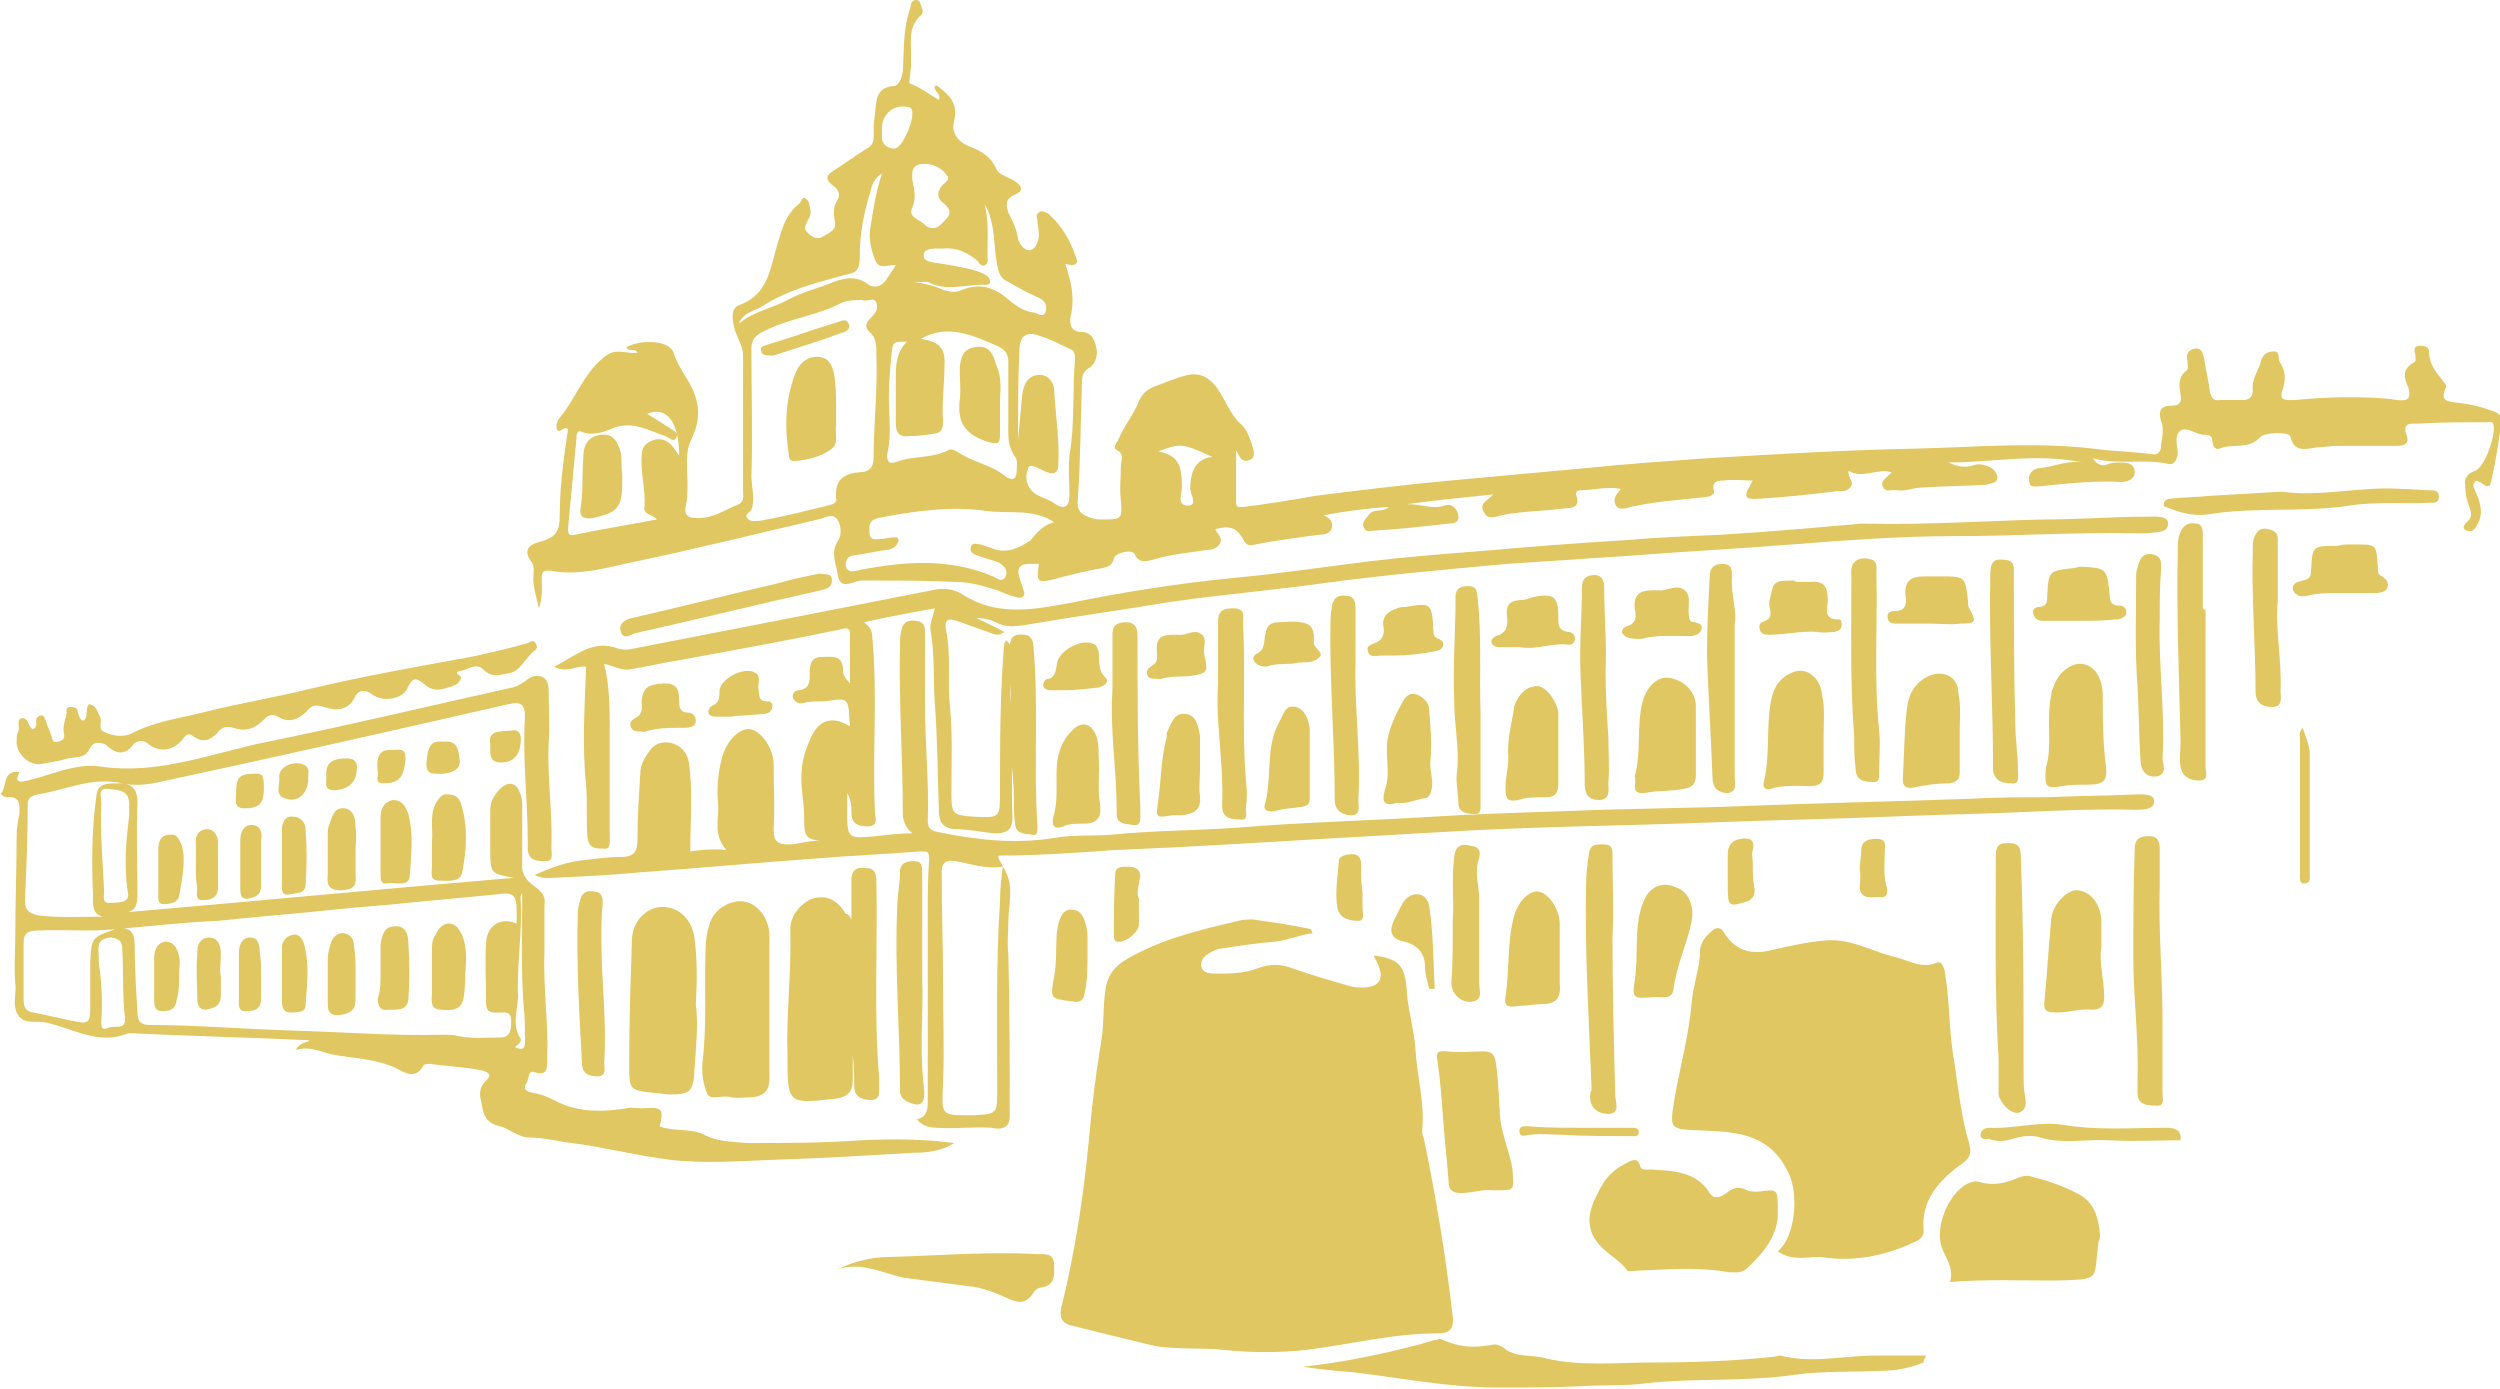 <svg xmlns="http://www.w3.org/2000/svg" xmlns:xlink="http://www.w3.org/1999/xlink" id="Ebene_1" x="0px" y="0px" viewBox="0 0 180 100" style="enable-background:new 0 0 180 100;" xml:space="preserve"><style type="text/css">	.st0{clip-path:url(#SVGID_00000115514123889819592870000003909966961537940640_);fill:#E1C761;}</style><g>	<defs>		<rect id="SVGID_1_" width="180" height="100"></rect>	</defs>	<clipPath id="SVGID_00000083065928653998956810000005261457803540554422_">		<use xlink:href="#SVGID_1_" style="overflow:visible;"></use>	</clipPath>	<path style="clip-path:url(#SVGID_00000083065928653998956810000005261457803540554422_);fill:#E1C761;" d="M63.5,9.2  c0,0.3,0,0.6,0,0.8c0.1,0.5,0.5,0.7,0.9,0.7c0.6,0,1.6-2.4,1.2-2.9c-0.1-0.1-0.2-0.1-0.3-0.1C64.4,7.5,63.5,8.2,63.5,9.2   M83.4,32.5c1.4,0.3,1.7,0.9,1.7,2.6c0,0.4-0.4,1.3,0.4,1.3c0.8,0,0.2-0.8,0.2-1.2c0-1.4,0.5-2.2,1.6-2.3  C85.1,31.9,85,31.9,83.4,32.5 M66.6,11.8c-0.8,0-1,0.3-0.9,1.2c0.1,0.6,0.3,1.2,0,1.9c-0.4,0.8,0.6,0.9,0.9,1.3  c0.3,0.3,0.8,0.3,1.1,0c0.5-0.5,1.1-0.9,0.2-1.6c-0.6-0.4-0.3-1.1,0.1-1.4c0.5-0.4,0.2-0.5,0-0.8C67.6,12,67.1,11.8,66.6,11.8   M53.2,23.3c1.1-0.9,2.4-1.1,3.5-1.7c1.1-0.6,2.4-0.9,3.6-1.4c0.7-0.2,1.4-0.3,2.1,0.2c0.5,0.4,1.1,0.3,1.5-0.4  c0.2-0.3,0.4-0.6,0.6-0.9C64,19,63.3,19.5,63,18.7c-0.3-0.8-0.5-1.6-0.3-2.5c0.2-1.3,0.4-2.5,0.8-3.7c-0.5,0.3-0.7,0.7-0.8,1.2  c-0.5,1.6-0.8,3.1-0.8,4.8c0,0.6-0.1,1.1-0.7,1.2c-2.2,0.6-4.4,1.1-6.4,2.4C54.3,22.4,53.5,22.5,53.2,23.3 M65.8,20.3  c0.8,0.1,1.5,0.3,2.2,0.6c0.4,0.1,0.8,0.2,1.2,0c1.2-0.5,2.2-0.3,3.2,0.5c0.6,0.5,1.2,1,2,1.1c0.3,0,0.7,0.5,0.9-0.1  c0.1-0.5-0.1-0.8-0.6-1c-0.7-0.3-1.4-0.7-2.1-1.1c-0.5-0.2-0.7-0.6-0.8-1.2c-0.3-1.5-0.1-3-0.9-4.4c0.3,1.3,0.2,2.5,0.2,3.8  c0,0.2,0.1,0.4-0.2,0.6c-0.2,0.1-0.4-0.1-0.5-0.3c-0.7-0.6-1.5-1-2.5-0.9c-0.5,0-1.4-0.1-1.4,0.5c0,0.5,0.8,0.5,1.4,0.6  c1,0.2,2,0.3,2.9,0.7c0.2,0.1,0.5,0.3,0.5,0.6c-0.1,0.3-0.4,0.2-0.6,0.2c-1.3,0-2.6,0.5-3.9-0.2C66.5,20.3,66.1,20.3,65.8,20.3   M47.3,37.4c-0.3-0.4-1-0.3-0.9-0.9c0.1-1.2-0.3-2.5-0.2-3.7c0-0.6,0.3-0.9,0.8-1.1c0.5-0.2,1,0,1.3,0.3c0.2,0.2,0.4,0.5,0.6,0.8  c0-2.4-0.9-3.6-2.3-3c0.5,0.3,1.1,0.7,1.6,1c0.2,0.2,0.7,0.3,0.5,0.7c-0.2,0.4-0.5,0-0.8-0.1c-1.2-0.4-2.3-1.1-3.7-0.6  c-0.7,0.3-1.5,0.6-2.3,0.3c-0.4-0.2-0.4,0.3-0.4,0.5c-0.2,2.1-0.4,4.2-0.6,6.4c0,0.4,0,0.6,0.5,0.5C43.3,38.1,45.2,37.8,47.3,37.4   M73.3,31.7C73.3,31.7,73.3,31.7,73.3,31.7c0.1-1.1,0.2-2.2,0.3-3.3c0.1-0.6,0.3-1.3,1.1-1.4c0.7-0.1,1.2,0.5,1.2,1.1  c0.1,1.8,0.4,3.6,0.3,5.4c0,0.5-0.3,0.7-0.8,0.5c-0.3-0.1-0.6-0.3-0.9-0.4c-0.3-0.1-0.4-0.1-0.5,0.2c-0.3,0.8,0.1,1.6,0.8,1.9  c0.4,0.2,0.8,0.3,1.2,0.6c0.6,0.4,1,0.2,1-0.6c0-1-0.1-2,0-2.9c0.4-2.3,0.2-4.6,0.4-6.9c0-0.3,0-0.7-0.4-0.8  c-0.7-0.3-1.4-0.7-2.1-0.9c-1-0.4-1.5,0-1.5,1C73.3,27.2,73.3,29.4,73.3,31.7 M66.3,24.4c1.3,0.2,1.8,0.6,1.7,2  c0,1.3-0.2,2.6-0.1,3.9c0,0.3,0,0.8-0.5,0.9c-0.6,0.1-1.3,0.2-1.9,0.2c-0.7,0.1-1-0.2-1-0.9c0-1.2,0-2.4,0-3.5  c0-0.9,0.1-1.7,0.8-2.4c-1,0-1,0-1.1,0.8c-0.1,1.1-0.2,2.1-0.2,3.2c0,1.3,0.2,2.7-0.1,4c-0.1,0.6,0.1,0.9,0.8,0.6  c1.2-0.4,2.5-0.2,3.6-0.8c0.2-0.1,0.4,0,0.6,0.1c1.1,0.8,2.4,0.9,3.5,1.8c0.4,0.3,0.8,0.3,0.8-0.4c0-0.3,0.1-0.7-0.1-1  c-0.6-0.8-0.5-1.7-0.5-2.6c0-1.4,0-2.8,0-4.2c0-0.5-0.1-0.8-0.6-1.1C70,24.1,68.2,23.3,66.3,24.4 M75.9,37.6  c-1.5-1-3.2-0.6-4.8-0.8c-2.6-0.4-5.3,0-7.9,0.5c-0.7,0.2-0.6,0.6-0.6,1c0,0.7,0.5,0.5,0.9,0.5c0.2,0,0.5-0.1,0.7-0.1  c0.2,0,0.5-0.1,0.5,0.2c0,0.1-0.1,0.3-0.2,0.4c-0.2,0.2-0.5,0.3-0.7,0.3c-0.8,0.1-1.6,0.3-2.4,0.4c-0.4,0.1-0.5,0.3-0.5,0.7  c0,0.4,0.4,0.5,0.7,0.4c0.2,0,0.3-0.1,0.5-0.1c3.2-0.6,6.3-0.8,9.4,0.5c0.2,0.1,0.7,0.5,0.9,0c0.2-0.4-0.1-0.8-0.5-1  c-0.5-0.2-1-0.3-1.5-0.5c-0.3-0.1-0.6-0.2-0.5-0.6c0.1-0.4,0.4-0.2,0.7-0.2c0.3,0.1,0.6,0.2,0.9,0.3c1,0.4,2-0.1,2.7-0.6  C74.6,38.4,75.1,37.8,75.9,37.6 M62.1,21.6c-0.5,0-1,0-1.5,0.2c-1.7,0.9-3.6,1.1-5.3,1.9c-0.6,0.3-1.2,0.5-1.2,1.4  c0,3.1,0.1,6.2,0,9.2c0,0.8,0.3,1.6,0,2.4c-0.1,0.2-0.5,0.3-0.3,0.6c0.2,0.3,0.6,0.2,0.9,0.2c1.7-0.3,3.3-0.7,4.9-1.1  c0.3-0.1,0.7-0.1,0.6-0.6c-0.1-1.2,0.5-1.7,1.7-1.8c0.6,0,1-0.3,1-1c0-2.5,0.3-5,0.2-7.5c0-0.6,0-1.2-0.5-1.6  c-0.3-0.3-0.3-0.6,0-0.9c0.3-0.3,0.7-0.7,0.5-1.2C62.9,21.3,62.4,21.8,62.1,21.6 M140.3,33.3c0.6,0.3,1.2,0.4,1.8,0.2  c0.3-0.1,0.5-0.1,0.8,0c0.5,0.1,0.8,0.4,0.9,0.8c0.1,0.5-0.5,0.5-0.8,0.6c-1.5,0.1-3.1,0.1-4.6,0.2c-0.6,0-1.2,0.3-1.8,0.2  c-0.4-0.1-0.8,0.2-1-0.2c-0.3-0.5,0.3-0.7,0.6-1.1c-1.1-0.3-2.1,0.5-3.1-0.1c-0.1,0.5,0.5,0.8,0.1,1.2c-0.3,0.4-0.8,0.2-1.2,0.3  c-1.7,0.2-3.5,0.4-5.2,0.5c-1.3,0.1-1.3-0.1-0.6-1.3c-0.7,0-1.4-0.1-2.1,0c-0.3,0-0.9,0-0.7,0.7c0.1,0.4-0.5,0.5-0.7,0.5  c-1.8,0.2-3.5,0.3-5.3,0.7c-0.3,0.1-0.9,0.3-1.1-0.2c-0.2-0.5,0.2-0.8,0.4-1.1c-1-0.2-2,0.1-2.9,0.1c-0.2,0-0.4,0.1-0.3,0.4  c0.3,0.8-0.3,0.9-0.8,0.9c-1.5,0.2-3.1,0.2-4.6,0.5c-0.4,0.1-1,0.4-1.3-0.3c-0.3-0.6,0.4-0.8,0.7-1.2c-2,0.2-4,0.4-6.2,0.7  c1.1,0,1.9,0.4,2.7,0.1c0.5-0.2,0.9,0.2,1,0.7c0.1,0.5-0.3,0.6-0.7,0.6c-1.8,0.2-3.5,0.4-5.3,0.5c-0.3,0-0.6,0.2-0.8-0.2  c-0.2-0.4,0.2-0.7,0.4-1c0.4-0.4,1-0.1,1.4-0.5c-1.6,0.1-3.1,0.3-4.7,0.6c0.4,0.2,0.7,0.4,0.6,0.9c-0.1,0.4-0.5,0.5-0.9,0.5  c-1.5,0.2-3.1,0.4-4.6,0.7c-0.3,0.1-0.6,0.1-0.8-0.2c-0.5-1-1-1.2-2.1-0.9c0.1,0.3,0.6,0.6,0.3,1.1c-0.2,0.3-0.6,0.4-0.9,0.4  c-1.3,0.2-2.6,0.3-3.9,0.7c-0.4,0.1-1,0.3-1.3-0.4c-0.2-0.4-1.4-0.1-1.5,0.3c-0.1,0.5-0.4,0.6-0.8,0.7c-1.2,0.2-2.4,0.5-3.5,0.8  c-1.2,0.3-1.3,0.2-1.1-1.1c-0.2,0-0.5,0-0.7,0c-0.7,0-0.9,0.3-0.7,1c0.1,0.3,0.2,0.6,0.3,0.9c0.2,0.5-0.2,0.6-0.5,0.5  c-0.5-0.1-0.9-0.3-1.4-0.5c-1-0.3-1.9-0.6-3-0.6c-2-0.1-3.9-0.1-5.9-0.1c-0.2,0-0.5,0-0.7,0c-0.7-0.1-1.7,0.9-1.9-0.5  c-0.1-0.7-0.5-1.5,0-2.3c0.3-0.4,0.3-1.1,0-1.6c-0.4-0.5-0.9-0.1-1.4,0c-4.3,1-8.7,2.1-13,3c-2,0.4-4.1,1.1-6.2,0.7  C39,41,39,41.3,39,41.7c0,0.6,0.1,1.2-0.2,2.1c-0.2-0.9-0.4-1.5-0.4-2.1c0-0.4,0.1-0.9-0.1-1.2c-0.7-0.9-0.2-1.3,0.6-1.5  c1.1-0.3,1.4-0.7,1.4-1.9c0-2.1,0.3-4.2,0.6-6.2c-0.3-0.3-0.6,0.4-0.8,0c-0.1-0.2,0-0.5,0.1-0.7c1.3-1.5,1.9-3.6,3.6-4.7  c0.7-0.4,1.4,0,2.1-0.1c-0.2-0.4-0.6,0-0.8-0.4c1.1-0.6,3.1-0.5,3.4,0.4c0.3,1,1,1.8,1.4,2.7c0.5,1.2,0.5,2.2-0.1,3.5  c-0.5,0.9-0.3,2.1-0.3,3.2c0,0.5,0,1.1-0.1,1.5c-0.2,0.9,0.2,1,0.9,1c1.1,0,1.9-0.6,2.9-1c0.4-0.2,0.3-0.6,0.3-0.9  c0-3.3,0-6.6,0-9.8c0-0.8-0.6-1.5-0.7-2.3c-0.1-0.7-0.1-1.2,0.6-1.4c1.7-0.7,2-2.2,2.4-3.7c0.4-1.3,0.6-2.6,1.7-3.5  c0.2-0.1,0.2-0.6,0.5-0.4c0.2,0.1,0.3,0.4,0.3,0.6c0.1,0.3,0.1,0.6-0.1,0.9c-0.2,0.4-0.4,0.7,0,1c0.3,0.3,0.7,0.5,1.1,0.2  c0.4-0.2,1-0.5,0.8-1.1c-0.1-0.6-0.1-1,0.2-1.5c0.3-0.5-0.1-0.9-0.4-1.1c-0.5-0.4-0.4-0.7,0.1-1c0.8-0.5,1.6-1.1,2.4-1.6  c0.4-0.2,0.5-0.5,0.5-0.8c0-0.6,0-1.1,0.1-1.7c0.1-0.8,0-1.9,1.3-2c0.4,0,0.6-0.5,0.7-1c0.1-1.5,0-3,0.5-4.5c0.1-0.2,0-0.6,0.4-0.7  c0.1,0,0.2,0,0.3,0.1c0.1,0.3,0.4,0.8,0.1,1c-0.9,0.8-0.7,1.8-0.7,2.8c0,0.2,0,0.5,0,0.7c0,0.5-0.2,1.4-0.1,1.4  c0.8,0.3,1.4,0.8,2.1,1.2c0.2-0.5-0.4-0.6-0.3-1c0.1,0,0.2-0.1,0.2,0c0.8,0.6,1.5,1.2,1.2,2.5c-0.2,0.7,0.1,1.4,1,1.8  c0.8,0.3,1.6,0.7,2,1.6c0.2,0.5,0.8,0.6,1.3,0.9c0.5,0.3,0.8,0.7,0.1,1c-0.7,0.3-0.7,0.7-0.5,1.3c0.3,0.6,0.6,1.2,0.7,1.9  c0.1,0.4,0.5,0.9,0.9,0.8c0.4-0.1,0.6-0.7,0.6-1.1c0-0.3-0.1-0.7-0.1-1c0-0.2-0.2-0.4,0.1-0.6c0.2-0.2,0.5,0,0.7,0.1  c1,0.9,1.6,2,2,3.2c0.2,0.6-0.4,0.5-0.8,0.4c0.4,1.2,0.7,2.4,0.4,3.7c-0.1,0.5-0.1,1.2,0.8,1.2c0.6,0,0.9,0.5,1,1  c0.2,0.6,0,1.3-0.5,1.6c-0.5,0.3-0.5,0.7-0.5,1.1c-0.1,2.8-0.1,5.6-0.3,8.4c-0.1,0.9,0.4,1.1,1,1.3c0.3,0.1,0.6,0.1,0.9,0.1  c1.3,0,1.3-0.1,1.2-1.4c-0.1-0.8,0-1.6,0-2.4c0-0.4,0.3-0.9-0.3-1.2c-0.3-0.2,0-0.5,0.1-0.7c0.4-1,1.1-1.8,1.5-2.8  c0.2-0.5,0.6-0.9,1.2-1.1c0.8-0.3,1.5-0.6,2.3-0.8c0.9-0.2,1.6,0.2,2.1,0.9c0.6,0.8,0.9,1.8,1.6,2.5c0.5,0.4,0.7,0.9,0.9,1.5  c0.1,0.4,0.4,1-0.1,1.2c-0.6,0.3-0.8-0.3-1-0.7c0,1.3,0,2.5,0,3.8c0,0.4,0.3,0.3,0.5,0.3c1.7-0.2,3.5-0.5,5.2-0.8  c3.2-0.4,6.4-0.8,9.7-1.1c3.3-0.3,6.6-0.6,9.8-0.9c2.9-0.3,5.8-0.5,8.6-0.7c5-0.3,10.1-0.6,15.1-0.7c4.3-0.1,8.5-0.5,12.8,0  c1.4,0.2,2.8,0.2,4.2,0.4c0.6,0.1,0.7-0.3,0.7-0.7c0.1-0.6,0.2-1.2,0-1.7c-0.3-0.9,0.2-1.1,0.8-1.1c0.6,0,0.7-0.3,0.6-0.8  c-0.1-0.6-0.2-1.2,0.4-1.7c0.2-0.1,0.1-0.4,0.1-0.7c-0.1-0.4,0-0.8,0.5-0.9c0.5-0.1,0.6,0.3,0.7,0.7c0.1,0.8,0.3,1.5,0.4,2.3  c0.1,0.5,0.2,0.8,0.8,0.7c0.5,0,1,0,1.6,0c0.5,0,0.7-0.3,0.7-0.7c-0.1-0.8,0.4-1.4,0.6-2.1c0.1-0.5,0.5-0.7,0.9-0.7  c0.5,0,0.3,0.5,0.4,0.7c0.5,0.7,0.5,1.4,0.2,2.2c-0.2,0.7,0.4,0.6,0.9,0.6c1.2-0.1,2.4-0.2,3.6-0.2c1.3,0,2.5,0,3.8,0.2  c0.8,0.1,1-0.1,0.8-0.9c-0.3-0.7-0.5-1.3,0.4-1.8c0.2-0.1,0.1-0.4,0.1-0.6c-0.1-0.3-0.1-0.6,0.3-0.6c0.3,0,0.7,0,0.7,0.5  c0,0.8,0.5,1.4,0.9,1.9c0.1,0.2,0.4,0.4,0.3,0.6c-0.5,1.1,0.3,1,0.9,1.1c0.9,0.1,1.7,0.3,2.5,0.6c0.5,0.2,0.7,0.4,0.6,0.9  c-0.2,1.3-0.4,2.7-0.7,4c-0.1,0.5-0.2,0.7-0.7,0.3c-0.2-0.1-0.4-0.3-0.5-0.1c-0.2,0.2-0.1,0.4,0,0.6c0.3,0.7,0.6,1.4,0.3,2.2  c-0.2,0.4-0.4,0.9-0.9,0.7c-0.5-0.2,0-0.6,0.2-0.8c0.2-0.3,0.1-0.6,0-0.9c-0.2-0.5-0.3-1-0.3-1.5c-0.1-0.5,0.1-0.9,0.7-1.1  c0.7-0.2,1.6-2.8,1.3-3.4c-0.1-0.2-0.3-0.1-0.4-0.1c-1.7,0-3.3,0-5,0.1c-0.5,0-1.2-0.1-0.8,0.9c0.2,0.7-0.4,0.7-0.9,0.7  c-1.4,0-2.8,0-4.2,0c-0.4,0-0.8,0.1-1.2,0.1c-0.7,0-1.8,0.6-2.1-0.8c-0.1-0.3-1.9-0.3-2.2,0.1c-0.8,0.9-2,0.4-2.9,0.8  c-0.3,0.1-0.5-0.2-0.5-0.5c0-0.4-0.2-0.5-0.6-0.5c-0.6,0-1.2-0.6-1.7-0.3c-0.5,0.4-0.2,1.1-0.2,1.7c-0.1,0.5-0.3,0.8-0.7,0.7  c-1.7-0.4-3.5,0.1-5.4-0.4c0.3,0.5,0.7,0.6,1.1,0.4c0.3-0.1,0.6-0.1,0.9-0.1c0.5,0,1,0.1,1,0.7c0,0.5-0.5,0.7-1,0.7  c-1.9-0.1-3.8,0.1-5.7,0.3c-0.4,0-0.9,0.2-0.9-0.4c-0.1-0.6,0.4-0.9,0.8-0.9c1-0.1,2-0.6,3.1-0.4C146.6,32.6,143.5,33.3,140.3,33.3  "></path>	<path style="clip-path:url(#SVGID_00000083065928653998956810000005261457803540554422_);fill:#E1C761;" d="M94.5,67.2  c-0.9,0.1-1.8,0.5-2.7,0.6c-1.3,0.1-2.6,0.3-3.9,0.5c-0.2,0-0.4,0.1-0.6,0.2c-0.4,0.2-0.9,0.5-0.8,1.1c0.1,0.5,0.7,0.5,1.1,0.5  c1,0,2,0,3-0.4c0.8-0.3,1.6-0.3,2.4,0c1.4,0.5,2.8,0.9,4.2,1.3c0.3,0.1,0.6,0.1,0.9,0.1c1.2,0,1.6-0.6,1.1-1.7  c-0.1-0.2-0.2-0.4-0.3-0.6c1.8,0.2,2.3,0.7,2.4,2.7c0.1,1.3,0.5,2.6,0.6,3.9c0.1,2,0.7,4,0.5,6c0,0.2,0,0.3,0.1,0.5  c0.9,4.3,1.6,8.6,2.1,12.9c0.1,0.9-0.3,1.2-1,1.2c-3.3,0-6.4,0.8-9.6,1.2c-1.9,0.2-3.9,0.2-5.8,0c-1.7-0.2-3.4,0-5.1-0.3  C81,96.4,79,95.9,77,95.4c-0.6-0.2-0.7-0.6-0.6-1.2c1-4,1.6-8,2-12.1c0.2-2.4,0.5-4.8,0.9-7.2c0.2-1.2,0.1-2.4,0.3-3.7  c0.2-1.3,1-1.9,2-2.4c2.4-1.3,5-1.9,7.6-2.5c0.3-0.1,0.7-0.1,1-0.1c1.4,0.2,2.8,0.4,4.2,0.7C94.4,67,94.5,67.1,94.5,67.2"></path>	<path style="clip-path:url(#SVGID_00000083065928653998956810000005261457803540554422_);fill:#E1C761;" d="M72.2,62.4  c0.9,1.3,0.4,2.7,0.4,4c0,0.7-0.1,1.5,0,2.3c0.1,3.9,0.1,7.8,0.1,11.7c0,1-0.9,0.9-1.3,0.8c-1.3-0.1-2.6,0.1-3.9,0  c-0.6,0-1-0.1-1.5-0.6c0.8-0.2,0.8-0.8,0.8-1.4c0-4.5,0-9,0-13.5c0-1.3,0-2.6,0.1-3.8c0-0.6-0.1-0.6-0.6-0.6  c-2.5,0.2-5,0.3-7.4,0.5c-4.2,0.3-8.5,0.7-12.7,1c-2.1,0.2-4.2,0.3-6.3,0.4c-0.4,0-0.8,0.1-1.4-0.2c1.3-0.6,2.5-1,3.8-1.1  c0.8-0.1,1.6-0.2,2.4-0.2c1.1,0,1.2-0.5,1.2-1.4c0-1.5,0.1-3,0.2-4.6c0-0.7,0.4-1.3,0.8-1.8c0.8-0.9,2.5-0.4,2.7,1  c0.3,2.1,0.1,4.2,0.1,6.4c0.7-0.1,1.5-0.2,2.6-0.1c-1-1.1-0.5-2.3-0.6-3.4c-0.1-1.1,0-2.2,0.3-3.3c0.3-1.1,1.2-2.1,2-2  c0.8,0.1,1.7,1.4,1.7,2.5c0,1.6,0.1,3.1,0,4.7c0,0.9,0.3,1.1,1.1,1.1c0.8,0,1.6-0.4,2.5-0.2c-1.3-0.2-1.4-0.3-1.4-1.7  c0-1-0.2-1.9-0.2-2.9c0-1,0.2-1.8,0.6-2.7c0.6-1.5,1.6-1.8,2.9-1c0,0,0-0.1,0-0.1c-0.1-0.6,0-1.4-0.3-1.7c-0.3-0.3-1.1,0-1.7,0  c-0.4,0-0.9,0-1.3,0.1c-0.3,0.1-0.6,0-0.8-0.3c-0.1-0.3,0.1-0.6,0.4-0.6c0.8-0.1,0.8-0.6,0.8-1.2c0-0.7,0.1-1.2,0.9-1.2  c0.7,0,1.5-0.2,1.5,1c0,0.3,0.2,0.6,0.5,0.9c0-1.2,0-2.4,0-3.6c0-0.4-0.3-0.4-0.6-0.3c-3.8,0.8-7.7,1.5-11.5,2.2  c-1.3,0.2-2.5,0.5-3.8,0.7c-0.6,0.1-1.2-0.3-1.8-0.4c0.4,1.6,0.4,3.2,0.4,4.8c0,2.3,0,4.7,0,7c0,0.2,0,0.5,0,0.7  c0,0.3,0.1,0.9-0.5,0.8c-0.5,0-1,0-1.1-0.8c-0.1-1.3,0-2.5-0.1-3.8c-0.3-2.8-0.1-5.6,0-8.5c-0.7-0.1-1.4,0.5-2.3,0  c1.6-0.8,2.8-2,4.6-1.3c0.4,0.1,0.7,0.1,1.1,0c7.2-1.4,14.4-2.8,21.5-4.2c0.8-0.2,1.6-0.1,2.2,0.3c2.5,1.6,5.1,1.1,7.8,0.6  c3.9-0.8,7.8-1.4,11.8-1.8c3.3-0.3,6.5-0.8,9.8-1.2c2.5-0.3,5.1-0.5,7.6-0.7c3.5-0.3,7.1-0.6,10.6-0.8c2.3-0.2,4.7-0.3,7-0.4  c3.4-0.2,6.7-0.5,10.1-0.8c0.2,0,0.3,0,0.5,0c4.2,0.1,8.4-0.2,12.7-0.3c2.5,0,4.9-0.2,7.4-0.2c0.6,0,1.5-0.1,1.5,0.5  c0,0.7-0.9,0.6-1.5,0.7c-0.2,0-0.4,0-0.6,0c-4.4-0.1-8.9,0.2-13.3,0.2c-3.9,0-7.8,0.3-11.7,0.6c-3.8,0.3-7.6,0.5-11.5,0.8  c-3,0.2-6,0.4-9,0.6c-4.4,0.4-8.9,0.8-13.3,1.4c-3.6,0.5-7.1,0.8-10.7,1.3c-3.6,0.6-7.2,1.1-10.7,1.7c-0.7,0.1-1.4,0.2-2.1-0.2  c-0.4-0.2-0.9-0.3-1.4-0.3c0.6,0.3,1.3,0.6,2,1c-0.4,0.3-0.6,0.2-0.9,0.1c-0.8-0.3-1.7-0.6-2.5-0.9c-0.6-0.2-0.9-0.1-0.8,0.6  c0.4,1.8,0.1,3.7,0.3,5.6c0.2,2.1,0.1,4.2,0.1,6.2c0,1.5,0.1,1.6,1.6,1.7c1.9,0.1,1.9,0.1,1.9-1.8c0-3.5,0-7.1,0.3-10.6  c0-0.1,0.1-0.2,0.1-0.3c0.5,0.3,0.4,0.7,0.5,1.2c0.2,1.3-0.5,2.7,0,4c0,0.2,0,0.3,0,0.5c0,2.4-0.1,4.7,0,7.1c0,1-0.6,1.1-1.3,1.1  c-1-0.1-1.9-0.3-2.9-0.3c-0.9-0.1-1.1-0.6-1.1-1.4c-0.1-2.6-0.1-5.2-0.3-7.7c-0.1-1.7,0-3.5-0.3-5.2c-0.1-0.5,0.2-1,0.3-1.6  c-1.7,0.3-3.3,0.6-5.1,1c0.4,0.3,0.6,0.6,0.6,1c0.4,4.2,0,8.5,0.2,12.7c0,0.3,0.3,1-0.5,1c-0.6,0-1.2-0.1-1.2-1  c0-0.4,0-0.9-0.3-1.4c0,0.5,0,0.8,0,1.2c0,2.1,0,2.1,2.1,1.9c0.9-0.1,1.7-0.2,2.6-0.2c-0.5-0.4-0.7-0.9-0.7-1.5  c0-4.1-0.3-8.1-0.2-12.1c0-0.3,0-0.7,0.1-1c0.1-0.6,0.5-0.8,1.1-0.7c0.6,0.1,0.6,0.5,0.6,0.9c0,1.7,0,3.4,0,5.1  c0,2.8,0.3,5.6,0.2,8.4c0,0.5,0.2,0.7,0.7,0.8c2.9,0.6,5.7,0.9,8.6,0.4c1.3-0.2,2.6-0.1,3.9-0.2c3-0.3,6-0.3,9-0.5  c4.7-0.4,9.4-0.5,14.2-0.8c3.2-0.2,6.4-0.3,9.6-0.4c4.5-0.2,9.1-0.2,13.6-0.4c5.2-0.2,10.4-0.3,15.7-0.5c1.8-0.1,3.5-0.1,5.3-0.1  c2.1-0.1,4.2-0.1,6.3-0.2c0.5,0,1.4-0.1,1.4,0.5c0,0.6-0.8,0.6-1.3,0.6c-3.9-0.1-7.9,0.2-11.8,0.3c-4,0.1-8,0.3-12,0.4  c-4.2,0.1-8.4,0.3-12.6,0.4c-3.9,0.1-7.8,0.2-11.7,0.4c-3.5,0.2-7,0.4-10.5,0.6c-5,0.3-9.9,0.6-14.9,0.8c-2.8,0.2-5.6,0.4-8.4,0.4  C71.8,61.9,72.1,62,72.2,62.4c-1.2,0.2-2.3-0.2-3.4-0.4c-0.7-0.1-1,0.1-1,0.8c0,2.6,0.1,5.3,0.1,7.9c0,2.4,0.1,4.9,0,7.3  c-0.1,2.3-0.2,2.3,2,2.3c0.1,0,0.1,0,0.2,0c1.7-0.1,1.7-0.1,1.7-1.8c0-4.5-0.1-9.1,0.2-13.6C72,64.1,72.1,63.2,72.2,62.4"></path>	<path style="clip-path:url(#SVGID_00000083065928653998956810000005261457803540554422_);fill:#E1C761;" d="M128,90.1  c1.3-1.1,1.5-4.1,0.8-5.6c-1.3-2.8-3.6-3-6.1-3.1c-2.6-0.1-2.5,0-2.1-2.5c0.4-2.2,1-4.4,1.2-6.7c0.1-1.3,0.6-2.5,0.6-3.7  c0-0.6,0.4-1.1,0.9-1.5c0.3-0.3,0.6-0.2,0.8,0.1c0.8,1.3,1.9,1.7,3.5,1.3c1.3-0.3,2.6-0.6,4-0.7c1.7-0.1,3.2,0.8,4.8,1.2  c1,0.2,1.9,0.9,3.1,0.4c0.3-0.1,0.4,0.3,0.5,0.5c0.4,2.2,0.3,4.4,0.7,6.6c0.3,2,0.5,4,1.1,6c0.2,0.8-0.1,1.1-0.7,1.5  c-1.6,1.2-2.8,2.6-2.6,4.7c0,0.3-0.1,0.5-0.4,0.7c-2.2,1.1-4.6,1.6-7,1.2C130,90.5,129,90.8,128,90.1"></path>	<path style="clip-path:url(#SVGID_00000083065928653998956810000005261457803540554422_);fill:#E1C761;" d="M37.6,64.3  c-0.2,0.2-0.1,0.5-0.1,0.7c0.1,2.2-0.3,4.5-0.2,6.7c0,1-0.5,2.1,0.2,3.1c0,0.1,0,0.2-0.1,0.3c-0.1,0.2-0.6,0.3,0,0.4  c0.3,0.1,0.4-0.2,0.4-0.4c0-0.9,0-1.8-0.1-2.7C37.5,69.7,37.6,67,37.6,64.3 M7.1,69.2c0.2,1.3,0.3,2.8,0.2,4.2  c0,0.3-0.1,0.9,0.5,0.6c0.4-0.2,1.3,0.2,1.2-0.7c-0.2-1.7-0.1-3.4-0.2-5c0-0.6-0.3-0.7-0.8-0.8C6.7,67.6,7.2,68.5,7.1,69.2   M9.3,58.7c0-0.4,0-0.6,0-0.8c0-1.1-0.9-1-1.5-1.1c-0.8-0.1-0.5,0.6-0.5,1c-0.1,2.1,0.1,4.3,0.2,6.4c0,0.3-0.2,0.9,0.5,0.8  C8.6,65,9.4,65,9.2,64.2C8.9,62.3,9.1,60.4,9.3,58.7 M8.3,66.9c1-0.2,1.4,0.1,1.4,1.2c0,1.6,0.1,3.2,0.2,4.8c0,0.7,0.3,0.9,0.9,0.9  c3.4,0,6.8,0.3,10.3,0.4c3.6,0.1,7.2,0.4,10.8,0.3c0.4,0,0.8,0,1.1,0.1c1,0.2,2,0.1,3,0.1c0.8,0,0.8-0.6,0.8-1.2  c0-0.7-0.4-0.6-0.8-0.6c-0.5,0-1,0.1-1-0.7c0-1.5-0.1-2.9,0-4.4c0.1-1.2,1.1-1.8,2.2-1.3c0-0.3,0-0.6,0-0.8c0-1.3-0.2-1.5-1.5-1.3  c-2.1,0.2-4.2,0.4-6.3,0.6c-1.8,0.2-3.6,0.3-5.4,0.5c-2.8,0.3-5.6,0.5-8.3,0.8C13.2,66.4,10.7,66.7,8.3,66.9  c-1.9,0.2-3.7,0-5.6,0.1c-0.7,0-1,0.2-1,0.9c0,1.3,0,2.7,0,4c0,0.6,0.1,0.9,0.7,1c1.1,0.2,2.2,0.5,3.3,0.7c0.6,0.1,0.8-0.1,0.8-0.8  c0-1.2,0-2.4,0-3.6C6.6,67.5,6.6,67.5,8.3,66.9 M7.4,66c-0.8-0.2-0.7-0.9-0.7-1.5c-0.1-2.3-0.1-4.6,0.2-6.9  c0.1-1.1,0.4-1.2,1.7-1.2c0.9,0,1.3,0.4,1.3,1.4c-0.1,2.2,0,4.4,0,6.6c0,0.8-0.2,1.3-1,1.3c9.3-0.8,18.7-1.7,28.1-2.5  c-1.7-0.3-1.7-0.3-1.7-2.1c0-0.9,0-1.9,0-2.8c0-0.7,0.4-1.2,0.8-1.6c0.5-0.4,1-0.4,1.3,0.3c0.2,0.4,0.2,0.8,0.2,1.2  c0,1.4,0,2.8,0,4.2c0,0.8,0.6,1.2,1,1.5c0.5,0.4,0.7,0.7,0.6,1.3c0,1.1,0,2.2,0,3.3c-0.1,2.6,0.3,5.2,0.2,7.8c0,0.6,0,1.2-0.9,0.9  C38,77,38.1,77.7,37.9,78c-0.3,0.5,0.1,0.6,0.5,0.7c1,0.1,1.8,0.8,2.7,1c1.3,0.4,2.7,0.3,4,0.1c0.4-0.1,0.8,0,1.1,0  c1.5-0.1,1.6,0,1.3,1.3c1,0.4,2.2,0.1,3.2,0.6c0.9,0.5,2,0.5,3.1,0.6c2.7,0,5.4,0,8.2-0.2c2.2-0.1,4.5-0.1,6.7,0.2  c-0.9,0.6-2,0.7-3,0.7c-3.3,0.2-6.6,0.4-9.9,0.5c-2.5,0.1-5.1,0.3-7.6,0c-2.4-0.3-4.7-0.9-7-1.2c-1-0.1-2-0.4-3.1-0.4  c-0.8,0-1.5-0.7-2.1-0.8c-1.3-0.3-1.2-1.2-1.4-2c-0.1-0.5,0-0.9,0.4-1.3c0.3-0.3,0.4-0.5-0.2-0.7c-1.3-0.3-2.5-0.3-3.8-0.5  c-0.2,0-0.4,0-0.5,0.1c-0.6,1.1-1.4,0.5-2,0.2c-1.5-0.7-3.2-0.7-4.7-1c-0.8-0.2-1.5-0.6-2.5-0.3c0.3-0.6,0.8-0.5,1-0.7  c-4.2-0.2-8.5-0.3-12.7-0.5c-0.1,0-0.3,0-0.4,0c-2.1,0.9-4-0.4-6-0.8c-0.7-0.1-1.6,0.2-2-0.7c-0.3-0.7,0-1.4-0.1-2.1  c-0.1-1.1,0-2.2,0-3.4c0-2.4,0.1-4.9,0.1-7.3c0-0.5,0.1-1,0.2-1.5c0-0.6,0.1-1.3-0.9-1.2c-0.2,0-0.5-0.2-0.4-0.3  c0.4-0.5,0.1-1.7,1.3-1.5c-0.3,0.6-0.2,0.8,0.6,0.6c1.7-0.4,3.5-1.3,5.3-1c4.2,0.6,8-1,12-1.8c5.9-1.2,11.7-2.6,17.6-3.9  c0.4-0.1,0.7-0.3,1.1-0.6c0.7-0.5,1.5-0.2,1.5,0.7c0,1.3,0.1,2.6,0,4c-0.1,2.5,0.3,5,0.2,7.5c0,0.3,0.2,0.9-0.4,0.9  c-0.6,0-1.2,0-1.3-0.8c0-0.2,0-0.4,0-0.6c0-3-0.4-6-0.2-9c0-0.9-0.3-1.1-1.2-0.9c-8.3,1.9-16.7,3.8-25.1,5.6  c-0.9,0.2-1.8,0.3-2.7,0.1c-2.2-0.5-4.1,0.5-6.1,0.8c-0.4,0.1-0.7,0.2-0.7,0.7c0,2.3-0.1,4.6-0.2,6.9c0,0.7,0.2,0.9,0.9,1.1  C4.2,66.1,5.8,66,7.4,66"></path>	<path style="clip-path:url(#SVGID_00000083065928653998956810000005261457803540554422_);fill:#E1C761;" d="M61.3,66.2  c0-1,0-1.9,0-2.8c0-0.7,0.3-1,1-0.9c0.7,0,0.8,0.4,0.8,1c0.1,4.7-0.2,9.4,0.2,14.1c0,0.2,0,0.4,0,0.6c0,0.4,0.1,1-0.6,1  c-0.6,0-1.2-0.2-1.2-1c0-0.7,0-1.5-0.1-2.2c0,0.6,0,1.2,0,1.8c0,0.8-0.4,1.2-1.2,1.3c-3.5,0.4-3.5,0.4-3.5-3.1  c-0.1-3.1,0.3-6.1,0.2-9.1c0-1,0.8-1.9,1.6-2.2c1-0.3,1.8,0.1,2.4,1.1C61.1,65.8,61.2,66,61.3,66.2"></path>	<path style="clip-path:url(#SVGID_00000083065928653998956810000005261457803540554422_);fill:#E1C761;" d="M128,87.1  c0.1,1.7-0.9,3-2.2,4.2c-0.4,0.4-0.8,0.3-1.3,0.3c-2.3-0.4-4.5-0.2-6.8-0.1c-0.2,0-0.5,0.1-0.6-0.1c-0.6-0.8-1.6-1.2-2.2-2.1  c-0.9-1.3-0.3-2.6,0.3-3.7c0.4-0.8,1-1.4,1.8-1.8c0.4-0.2,0.9-0.6,1.1,0.2c0.1,0.3,0.5,0.2,0.7,0.2c1.6,0.1,3.3,0.1,4.3,1.7  c0.3,0.5,0.8,0.3,1.2,0c0.5-0.4,0.9-0.5,1.5-0.2c0.2,0.1,0.5,0.1,0.8,0.1C128,85.6,128,85.6,128,87.1"></path>	<path style="clip-path:url(#SVGID_00000083065928653998956810000005261457803540554422_);fill:#E1C761;" d="M140.4,92.3  c0.3-1-0.3-1.7-0.6-2.5c-0.5-1.5,0.5-3.9,1.9-4.6c0.3-0.1,0.5-0.2,0.8-0.1c1,0.3,1.9,0.1,2.8-0.3c0.3-0.1,0.6-0.2,0.9-0.1  c1.2,0.3,2.4,0.7,3.5,1.3c1.1,0.6,1.4,1.7,1.5,2.9c0,0.2,0,0.3-0.1,0.5c-0.4,2.8,0.3,2.7-3.1,2.8C145.5,92.2,143,92.1,140.4,92.3"></path>	<path style="clip-path:url(#SVGID_00000083065928653998956810000005261457803540554422_);fill:#E1C761;" d="M138.5,98.1  c-1,0.4-2,0.6-3.1,0.6c-2.1,0.1-4.2,0-6.3,0.3c-3.5,0.5-7.1,0.2-10.6,0.6c-1.5,0.2-3,0.1-4.5,0.2c-2.1,0.1-4.1,0.1-6.2,0.1  c-3.5,0-7-0.7-10.4-1.1c-1.2-0.1-2.4-0.2-3.6-0.4c2.9-0.3,5.7-0.9,8.4-1.6c0.3-0.1,0.7-0.2,1-0.3c0.2,0,0.4-0.1,0.5-0.1  c1.4,0.6,2.2,0.7,3.9,0.4c0.2,0,0.4,0.1,0.6,0.2c0.9,0.8,2.1,0.5,3.1,0.8c2.5,0.6,5.1,0.3,7.6,0.3c2.9,0,5.8-0.1,8.7-0.4  c0.2,0,0.4-0.1,0.6-0.1c2.3,0.6,4.5,0,6.8,0c1.2,0,2.5,0,3.7,0C138.5,97.9,138.5,98,138.5,98.1"></path>	<path style="clip-path:url(#SVGID_00000083065928653998956810000005261457803540554422_);fill:#E1C761;" d="M2.4,52.5  c0.3-0.2,0.2-0.4,0.2-0.6c0-0.2,0.1-0.3,0.3-0.4c0.3,0,0.3,0.2,0.4,0.4c0.1,0.4,0.3,0.7,0.4,1.1c0.1,0.3,0.1,0.5,0.5,0.4  c0.3-0.1,0.5-0.2,0.4-0.6c-0.1-0.5,0.1-1,0.2-1.4c0-0.2-0.1-0.5,0.3-0.5c0.3,0,0.5,0.1,0.5,0.4c0.1,0.2,0.1,0.5,0.4,0.6  c0.4-0.3,0.1-0.8,0.4-1.2C7,50.8,7,51.3,7.2,51.6c0.2,0.3-0.2,0.9,0.3,1.1c0.6,0.3,1.4,0.4,2,0.1c1.7-0.9,3.6-1.1,5.5-1.6  c2.4-0.6,4.9-1,7.3-1.6c3.8-0.9,7.7-1.6,11.6-2.3c1.4-0.3,2.7-0.6,4.1-1c0.2-0.1,0.5-0.3,0.6,0.1c0.2,0.3-0.1,0.4-0.3,0.6  c-0.6,0.6-0.9,1.4-1.8,1.5c-0.6,0.1-1.1,0.3-1.7-0.3c-0.5-0.5-1.1,0-1.6,0.1c-0.7,0.1,0,0.3,0,0.5c-0.1,0.4-0.4,0.5-0.6,0.6  c-0.7,0.2-1.3,0.5-2-0.1c-0.7-0.6-0.9-0.5-1.3,0.3c-0.3,0.7-1.7,1-2.5,0.4c-0.5-0.4-1-0.3-1.2,0.1c-0.5,1.1-1.4,1.1-2.3,0.8  c-0.6-0.2-0.9-0.1-1.2,0.3c-0.6,0.6-1.3,0.9-2.1,0.4c-0.5-0.3-0.8,0-1.1,0.3c-0.6,0.6-1.3,0.8-2.1,0.5c-0.4-0.1-0.7-0.1-1,0.2  c-0.5,0.6-1.1,1-1.9,0.4c-0.4-0.3-0.6,0-0.8,0.3c-0.7,0.8-1.7,0.9-2.5,0.2c-0.4-0.3-0.8-0.1-1,0.1c-0.7,1-1.5,0.5-2,0  C7,53.4,6.7,53.4,6.4,54c-0.3,0.6-1,0.5-1.5,0.6c-0.6,0.2-1.3,0.3-1.9,0.4c-0.9,0.2-1.9-0.8-1.8-1.7c0-0.2,0-0.4,0.1-0.6  c0.2-0.3-0.2-0.9,0.3-1C2.1,51.7,2,52.4,2.4,52.5"></path>	<path style="clip-path:url(#SVGID_00000083065928653998956810000005261457803540554422_);fill:#E1C761;" d="M55.4,72.5  c0,1.7,0,3.5,0,5.2c0,0.7-0.3,1.2-1.2,1.3c-0.6,0-1.1,0.1-1.6,0c-0.6-0.2-1.5,0.3-1.7-0.3c-0.3-0.7-0.4-1.6-0.3-2.4  c0.3-2.6,0.1-5.2,0.2-7.9c0-0.7,0.1-1.3,0.3-1.9c0.3-1,1.4-1.7,2.4-1.6c1,0.1,1.9,1.2,1.9,2.5C55.4,69,55.4,70.8,55.4,72.5  C55.4,72.5,55.4,72.5,55.4,72.5"></path>	<path style="clip-path:url(#SVGID_00000083065928653998956810000005261457803540554422_);fill:#E1C761;" d="M50.1,72.3  c0.2,1.5,0,3.1-0.1,4.8c-0.1,1.5-0.3,1.7-1.8,1.7c-0.3,0-0.7-0.1-1-0.1c-1.9-0.2-1.9-0.2-1.9-2.1c0-3,0.1-5.9,0.2-8.9  c0-1.3,1-2.4,2.2-2.4c1.2,0,2.1,0.9,2.3,2.2C50.2,69,50.2,70.6,50.1,72.3"></path>	<path style="clip-path:url(#SVGID_00000083065928653998956810000005261457803540554422_);fill:#E1C761;" d="M107.5,85.7  c-0.7-0.1-1.5,0.2-2.3,0.2c-0.6,0-0.9-0.2-0.9-0.8c-0.1-1.5-0.3-3.1-0.4-4.6c-0.1-1.4-0.2-2.7-0.4-4.1c-0.1-0.5-0.1-0.8,0.7-0.7  c0.9,0.1,1.8,0,2.6,0c0.6,0,0.8,0.2,0.9,0.8c0.2,1.3,0.2,2.5,0.3,3.8c0.1,1.4,0.7,2.6,0.9,3.9C109,85.8,109.1,85.7,107.5,85.7"></path>	<path style="clip-path:url(#SVGID_00000083065928653998956810000005261457803540554422_);fill:#E1C761;" d="M114.6,78.5  c-0.2-5-0.5-9.9-0.4-14.9c0-0.7,0.1-1.4,0.2-2.1c0.1-0.8,0.6-0.7,1.1-0.7c0.6,0,0.6,0.4,0.6,0.8c0,1.9,0.1,3.8,0,5.8  c0,3.8,0.1,7.7,0.2,11.5c0,0.4,0.4,1.3-0.5,1.3c-0.8,0-1.4-0.5-1.3-1.4C114.5,78.7,114.5,78.6,114.6,78.5"></path>	<path style="clip-path:url(#SVGID_00000083065928653998956810000005261457803540554422_);fill:#E1C761;" d="M143.9,76.3  c-0.3-4.8-0.2-9.7-0.2-14.5c0-0.6,0-1.1,0.8-1.1c0.7,0,1,0.1,1,1c0.2,5.2,0.2,10.4,0.2,15.6c0,0.5,0,1.1,0.1,1.6  c0.1,0.5,0.1,1-0.4,1.2c-0.6,0.2-1.4-0.7-1.5-1.3C143.9,78,143.9,77.1,143.9,76.3"></path>	<path style="clip-path:url(#SVGID_00000083065928653998956810000005261457803540554422_);fill:#E1C761;" d="M155.5,63.8  c-0.1,3.2,0.2,6.4,0.2,9.6c0,1.8,0,3.5,0,5.3c0,0.4,0.2,1-0.5,0.9c-0.5,0-1.3,0-1.3-0.9c0-0.3,0-0.7,0-1c0.1-2.9-0.3-5.8-0.3-8.7  c0-2.6,0-5.3,0.1-7.9c0-0.7,0.4-0.9,1-0.9c0.6,0,0.8,0.3,0.8,0.9C155.5,62,155.5,62.9,155.5,63.8"></path>	<path style="clip-path:url(#SVGID_00000083065928653998956810000005261457803540554422_);fill:#E1C761;" d="M147.3,55.3  c0.5-1.6,0-3.5,0.4-5.3c0-0.1,0-0.3,0.1-0.4c0.3-1.1,1.3-1.9,2.1-1.8c0.9,0.1,1.5,1,1.5,2.3c0,1.6,0,3.2,0.2,4.8  c0.2,1.4-0.1,1.6-1.5,1.6c-0.6,0-1.1,0-1.6,0.1C147.3,56.8,147.2,56.7,147.3,55.3"></path>	<path style="clip-path:url(#SVGID_00000083065928653998956810000005261457803540554422_);fill:#E1C761;" d="M151.3,68.2  c-0.2,1,0.2,2.3,0.2,3.6c0,0.6-0.2,0.9-0.9,0.9c-0.8-0.1-1.6,0.2-2.5,0.2c-0.7,0-1-0.1-0.9-0.8c0.2-2,0.3-4,0.5-6  c0.1-1,1.2-2.1,1.9-2c1,0.1,1.7,1.1,1.7,2.3C151.3,66.9,151.3,67.4,151.3,68.2"></path>	<path style="clip-path:url(#SVGID_00000083065928653998956810000005261457803540554422_);fill:#E1C761;" d="M158.8,43.9  c0,3.8,0,7.5,0,11.3c0,0.4,0.3,1-0.5,1c-0.6,0-1.2-0.3-1.3-1c-0.1-0.6,0-1.2,0-1.8c-0.1-4.6-0.3-9.1-0.2-13.7c0-0.5,0-1,0.2-1.4  c0.2-0.5,0.6-0.7,1.1-0.6c0.5,0,0.5,0.5,0.5,0.8c0,1.8,0,3.5,0,5.3C158.7,43.9,158.7,43.9,158.8,43.9"></path>	<path style="clip-path:url(#SVGID_00000083065928653998956810000005261457803540554422_);fill:#E1C761;" d="M117.7,55.9  c0.5-1.8,0.1-3.7,0.6-5.5c0.3-1,1.1-1.7,1.8-1.6c1.1,0.1,2,1,2,2c0,1.7,0,3.3,0,5c0,0.6-0.2,0.9-0.9,1c-0.9,0.2-1.9,0.1-2.8,0.3  C117.3,57.2,117.9,56.3,117.7,55.9"></path>	<path style="clip-path:url(#SVGID_00000083065928653998956810000005261457803540554422_);fill:#E1C761;" d="M131.3,52.9  c0,0.9,0,1.8,0,2.7c0,0.7-0.2,1-1,1c-0.9,0-1.9-0.1-2.8,0.2c-0.4,0.1-0.6-0.1-0.5-0.5c0.5-2.1,0.1-4.2,0.6-6.2  c0.2-0.8,0.7-1.4,1.5-1.7c1-0.4,2,0.4,2.1,1.7C131.4,51,131.3,51.9,131.3,52.9L131.3,52.9z"></path>	<path style="clip-path:url(#SVGID_00000083065928653998956810000005261457803540554422_);fill:#E1C761;" d="M60.3,91.4  c1.2-0.6,2.5-0.9,3.8-0.9c3.5-0.1,7.1-0.4,10.6-0.2c0.5,0,1.2-0.1,1.2,0.8c0,0.7,0.1,1.4-0.9,1.6c-0.2,0-0.4,0.1-0.6,0.4  c-0.5,0.7-0.9,0.8-1.8,0.4c-0.9-0.4-1.8-0.8-2.9-0.9c-1.5-0.2-3.1-0.4-4.6-0.6C63.6,91.7,62,90.8,60.3,91.4"></path>	<path style="clip-path:url(#SVGID_00000083065928653998956810000005261457803540554422_);fill:#E1C761;" d="M141.1,52.7  c0,1,0,1.9,0,2.9c0,0.5-0.2,0.7-0.7,0.8c-0.9,0-1.7,0.1-2.6,0.3c-0.6,0.1-0.8-0.1-0.8-0.6c0.1-1.7,0.1-3.4,0.3-5.1  c0.1-0.9,0.5-1.8,1.5-2.3c1.1-0.5,2.2,0,2.2,1.2C141.2,50.8,141.1,51.8,141.1,52.7"></path>	<path style="clip-path:url(#SVGID_00000083065928653998956810000005261457803540554422_);fill:#E1C761;" d="M66.4,70.6  c0.1,2-0.2,4.7,0.1,7.5c0.2,1.4-0.2,1.7-1.2,1.2c-0.4-0.2-0.5-0.5-0.5-0.8c0-4.4-0.4-8.8-0.2-13.2c0-0.8,0.2-1.6,0.2-2.5  c0-0.7,0.5-0.8,1-0.8c0.6,0,0.6,0.4,0.6,0.9C66.4,65.3,66.4,67.6,66.4,70.6"></path>	<path style="clip-path:url(#SVGID_00000083065928653998956810000005261457803540554422_);fill:#E1C761;" d="M124.9,44.9  c0,4,0,7.5,0,11.1c0,0.4,0.2,1-0.5,1.1c-0.6,0-1.1-0.3-1.1-1.1c-0.1-2.9-0.3-5.9-0.4-8.8c0-1.9,0.1-3.8,0.2-5.7  c0-0.6,0.3-0.9,0.9-0.9c0.7,0,0.7,0.4,0.7,0.9C124.6,42.8,125.1,44.1,124.9,44.9"></path>	<path style="clip-path:url(#SVGID_00000083065928653998956810000005261457803540554422_);fill:#E1C761;" d="M108.6,54.5  c-0.1-1.1,0.2-2.3,0.4-3.4c0-0.1,0-0.1,0-0.2c0.3-0.8,0.8-1.5,1.7-1.5c0.6,0,1.4,1.1,1.5,1.9c0,1.7,0,3.4,0,5.1c0,0.7-0.2,1-0.9,1  c-0.7,0-1.4,0-2,0.2c-0.9,0.2-0.9-0.3-0.9-0.9C108.4,56,108.6,55.3,108.6,54.5"></path>	<path style="clip-path:url(#SVGID_00000083065928653998956810000005261457803540554422_);fill:#E1C761;" d="M133.5,53  c-0.3-3.8-0.2-7.6-0.2-11.4c0-0.4-0.1-0.9,0.3-1.2c0.4-0.3,0.8-0.2,1.2-0.1c0.4,0.2,0.3,0.6,0.3,0.9c0.1,3.8-0.2,7.6,0.2,11.4  c0.1,0.9,0,1.9,0,2.8c0,0.4,0.1,1-0.5,0.9c-0.6,0-1.2-0.1-1.2-1C133.5,54.6,133.5,53.8,133.5,53"></path>	<path style="clip-path:url(#SVGID_00000083065928653998956810000005261457803540554422_);fill:#E1C761;" d="M155.5,44.6  c-0.1,3.3,0.4,6.6,0.2,10c0,0.4,0.4,1.1-0.4,1.3c-0.8,0.1-1.2-0.4-1.2-1.4c-0.1-1.7-0.1-3.4-0.2-5.1c-0.2-2.6-0.1-5.1-0.1-7.7  c0-0.3,0-0.6,0.1-0.8c0.1-0.5,0.3-1.1,1-1c0.8,0.1,0.7,0.7,0.7,1.1C155.5,42.1,155.5,43.3,155.5,44.6"></path>	<path style="clip-path:url(#SVGID_00000083065928653998956810000005261457803540554422_);fill:#E1C761;" d="M109.8,72.4  c-0.8,0-1.6,0.4-1.4-0.7c0.3-1.9,0.1-3.8,0.6-5.7c0.3-1.1,1.1-1.9,1.8-1.8c0.7,0.1,1.5,1.3,1.5,2.3c0,1.4,0,2.9,0,4.3  c0.1,1-0.2,1.5-1.3,1.5C110.5,72.3,110,72.4,109.8,72.4"></path>	<path style="clip-path:url(#SVGID_00000083065928653998956810000005261457803540554422_);fill:#E1C761;" d="M144.2,40.3  c0.6,0,0.8,0.2,0.8,0.8c0,3.6,0,7.2,0.1,10.9c0,1.2,0.2,2.4,0.2,3.6c0,0.4,0.1,0.9-0.5,0.8c-0.5,0-1-0.1-1.2-0.6  c-0.1-0.2-0.1-0.3-0.1-0.5c0-4.6-0.3-9.2-0.2-13.8C143.3,40.7,143.4,40.2,144.2,40.3"></path>	<path style="clip-path:url(#SVGID_00000083065928653998956810000005261457803540554422_);fill:#E1C761;" d="M97.6,47.7  c-0.1,3.2,0.4,6.5,0.2,9.9c0,0.4,0.2,1.1-0.5,1.1c-0.7,0-1.2-0.4-1.2-1.1c0-4.4-0.4-8.8-0.3-13.1c0-0.3,0.1-0.6,0.1-0.9  c0.1-0.5,0.4-0.8,1-0.7c0.6,0,0.7,0.4,0.7,0.9C97.6,44.9,97.6,46.2,97.6,47.7"></path>	<path style="clip-path:url(#SVGID_00000083065928653998956810000005261457803540554422_);fill:#E1C761;" d="M115.8,53  c0,1.1,0.1,2.3,0,3.4c0,0.4,0.2,1.2-0.7,1.2c-0.7,0-1-0.4-1-1.1c0-2.6-0.2-5.3-0.3-7.9c-0.1-2.1,0.1-4.2,0.1-6.3  c0-0.6,0.3-0.9,0.9-0.9c0.6,0,0.7,0.5,0.7,0.9c0,2,0.2,4,0.1,6.1C115.6,49.9,115.7,51.5,115.8,53"></path>	<path style="clip-path:url(#SVGID_00000083065928653998956810000005261457803540554422_);fill:#E1C761;" d="M106.6,51.3  c0,2.4,0,4.4,0,6.5c0,0.3,0.1,0.9-0.5,0.8c-0.5,0-1.1-0.1-1.1-0.8c0-0.7-0.2-1.4-0.1-2.2c0.2-1.7-0.2-3.4-0.2-5.2  c-0.1-2.5,0.1-4.9,0.1-7.4c0-0.6,0.3-0.8,0.9-0.8c0.7,0,0.6,0.4,0.7,0.9C106.7,46,106.5,48.8,106.6,51.3"></path>	<path style="clip-path:url(#SVGID_00000083065928653998956810000005261457803540554422_);fill:#E1C761;" d="M119,71.8  c-1.4,0.1-1.5,0.1-1.3-1.2c0.3-1.9-0.1-3.8,0.6-5.6c0.4-1.1,1.3-1.6,2.4-1.1c0.9,0.3,1.3,1.4,1.1,2.4c-0.3,1.6-1.1,3.2-1.3,4.9  C120.4,72.1,119.5,71.7,119,71.8"></path>	<path style="clip-path:url(#SVGID_00000083065928653998956810000005261457803540554422_);fill:#E1C761;" d="M87.7,49.3  c0-1.8,0-3.1,0-4.5c0-0.8,0.3-1,1.1-1c0.9,0,0.7,0.6,0.7,1.1c0.2,3.7-0.1,7.4,0.2,11.2c0.1,0.7,0.1,1.4,0,2.1  c0,0.3,0.2,0.9-0.4,0.8c-0.5,0-1.2,0-1.3-0.8c0-0.1,0-0.3,0-0.4C88.1,54.8,87.5,51.8,87.7,49.3"></path>	<path style="clip-path:url(#SVGID_00000083065928653998956810000005261457803540554422_);fill:#E1C761;" d="M80.1,49.6  c0-1.3,0-2.7,0-4c0-0.6,0.4-0.8,1-0.8c0.6,0,0.8,0.4,0.8,0.9c0,4.1,0,8.2,0.2,12.3c0,0.2,0,0.3,0,0.5c0,0.4,0.1,1-0.5,0.9  c-0.5-0.1-1.2,0-1.2-0.8c0-0.1,0-0.2,0-0.3C80.4,55.4,79.9,52.6,80.1,49.6"></path>	<path style="clip-path:url(#SVGID_00000083065928653998956810000005261457803540554422_);fill:#E1C761;" d="M72.6,52.1  c0-0.2,0-0.3,0-0.5c0.3-1.6,0.1-3.2,0.1-4.9c0-0.7,0.2-1.1,1-1c0.4,0,0.6,0.2,0.7,0.7c0.4,4.4,0,8.8,0.3,13.1c0,0.4,0,0.7-0.4,0.6  c-0.5-0.1-1.1,0-1.2-0.7c-0.1-0.6-0.1-1.2-0.1-1.8C73,55.9,72.7,54,72.6,52.1"></path>	<path style="clip-path:url(#SVGID_00000083065928653998956810000005261457803540554422_);fill:#E1C761;" d="M100.6,57.8  c-1,0.3-1.1-0.1-0.9-0.9c0.5-1.3-0.1-2.7,0.3-4.1c0.2-0.7,0.5-1.4,0.9-2.1c0.2-0.4,0.5-0.9,1.1-0.7c0.5,0.2,0.9,0.6,0.9,1.1  c0.1,1.2,0.2,2.4,0.1,3.6c-0.1,0.7,0.2,1.4,0.1,2c-0.1,0.5-0.2,0.8-0.7,0.8C101.9,57.6,101.3,57.9,100.6,57.8"></path>	<path style="clip-path:url(#SVGID_00000083065928653998956810000005261457803540554422_);fill:#E1C761;" d="M43.3,67.7  c0,2.9,0.4,5.9,0.2,8.8c0,0.4,0.2,0.9-0.4,1c-0.6,0-1.2-0.1-1.2-1c-0.2-3.6-0.4-7.1-0.3-10.7c0-0.4,0.1-0.7,0.2-1.1  c0.2-0.5,0.5-0.6,1-0.5c0.5,0,0.6,0.4,0.6,0.8C43.3,65.9,43.3,66.8,43.3,67.7"></path>	<path style="clip-path:url(#SVGID_00000083065928653998956810000005261457803540554422_);fill:#E1C761;" d="M164.3,35.4  c2.8,0.4,5.7-0.4,8.6-0.2c0.7,0,1.4,0.1,2.1,0.1c0.4,0,0.6,0.1,0.6,0.5c0,0.4-0.3,0.4-0.7,0.4c-1.9,0.1-3.8-0.1-5.7,0.2  c-3.3,0.5-6.7,0.1-10,0.6c-1,0.2-2,0-3-0.4c-0.2-0.1-0.5-0.1-0.4-0.3c0-0.3,0.3-0.4,0.5-0.4c0.9-0.1,1.9-0.1,2.8-0.2  C160.8,35.6,162.5,35.5,164.3,35.4"></path>	<path style="clip-path:url(#SVGID_00000083065928653998956810000005261457803540554422_);fill:#E1C761;" d="M164,43.3  c-0.2,1.9,0.3,4.2,0.2,6.5c0,0.4,0.2,1.1-0.6,1.1c-0.6,0-1.2-0.2-1.2-1.1c0-3.4-0.3-6.8-0.2-10.2c0-0.4,0-0.8,0.2-1.1  c0.2-0.4,0.5-0.5,0.9-0.4c0.5,0.1,0.7,0.3,0.7,0.7C164,40.2,164,41.5,164,43.3"></path>	<path style="clip-path:url(#SVGID_00000083065928653998956810000005261457803540554422_);fill:#E1C761;" d="M75.9,58.6  c0.3-1.2,0.1-2.4,0.2-3.6c0.1-0.9,0.4-1.7,1-2.3c0.7-0.8,1.4-0.7,1.8,0.2c0.2,0.5,0.2,1,0.2,1.5c0.1,1.2-0.1,2.3,0.1,3.5  c0.1,0.7,0,1.4-1.1,1.4c-0.4,0-0.9,0-1.3,0.1C76,59.8,75.6,59.6,75.9,58.6"></path>	<path style="clip-path:url(#SVGID_00000083065928653998956810000005261457803540554422_);fill:#E1C761;" d="M104.6,66.2  c0.1-1.2-0.1-2.9,0.1-4.5c0.1-0.8,0.5-1,1.2-0.8c0.8,0.1,0.7,0.6,0.5,1.2c-0.2,0.9,0.1,1.7,0.1,2.6c0,2.1,0,4.2,0,6.2  c0,0.4,0.3,1-0.4,1.2c-0.8,0.2-1.6-0.5-1.6-1.3C104.6,69.3,104.6,67.9,104.6,66.2"></path>	<path style="clip-path:url(#SVGID_00000083065928653998956810000005261457803540554422_);fill:#E1C761;" d="M94.3,54.8  c0,0.9,0,1.7,0,2.6c0,0.5-0.1,0.6-0.6,0.7c-0.7,0.1-1.3,0.1-1.9,0.3c-0.6,0.1-0.9-0.1-0.7-0.6c0.5-1.9,0-4,1-5.8  c0.3-0.5,0.4-1.3,1.2-1.1c0.7,0.2,0.9,0.9,1,1.6C94.3,53.1,94.3,53.9,94.3,54.8C94.3,54.8,94.3,54.8,94.3,54.8"></path>	<path style="clip-path:url(#SVGID_00000083065928653998956810000005261457803540554422_);fill:#E1C761;" d="M86.4,55.5  c0,0.6-0.1,1.2,0,1.8c0.1,1-0.4,1.3-1.3,1.4c-0.2,0-0.5,0-0.7,0c-1.2,0.2-1.2,0.2-1-1.1c0.2-1.5,0.2-3,0.6-4.5c0-0.1,0-0.2,0-0.3  c0.3-0.6,0.5-1.5,1.3-1.4c0.8,0,1,0.9,1.1,1.6C86.4,53.8,86.4,54.6,86.4,55.5L86.4,55.5z"></path>	<path style="clip-path:url(#SVGID_00000083065928653998956810000005261457803540554422_);fill:#E1C761;" d="M149.7,44.7  c-0.9,0-1.7,0-2.6,0c-0.3,0-0.6-0.1-0.7-0.5c-0.1-0.4,0.2-0.5,0.5-0.5c0.5-0.1,0.5-0.4,0.5-0.8c0.1-1.8,0.1-1.8,1.9-2  c0.2,0,0.3-0.1,0.5-0.1c1.9,0.1,1.9,0.1,2.1,2.1c0,0.5,0.2,0.7,0.7,0.7c0.3,0,0.5,0.2,0.5,0.5c0,0.3-0.3,0.4-0.6,0.5  c-0.1,0-0.1,0-0.2,0C151.4,44.7,150.6,44.7,149.7,44.7"></path>	<path style="clip-path:url(#SVGID_00000083065928653998956810000005261457803540554422_);fill:#E1C761;" d="M169,39.2  c0.2,0,0.4,0,0.6,0c1.5,0,1.5,0,1.6,1.6c0,0.3,0,0.6,0.3,0.7c0.3,0.2,0.5,0.4,0.4,0.8c-0.1,0.3-0.5,0.4-0.9,0.4c-0.9,0-1.8,0-2.7,0  c-0.7,0-1.4,0-2.2,0.2c-0.4,0.1-0.8,0-1-0.4c-0.1-0.5,0.3-0.6,0.7-0.7c0.5-0.1,0.6-0.3,0.6-0.8c0.1-1.7,0.1-1.7,1.9-1.7  C168.7,39.2,168.9,39.2,169,39.2"></path>	<path style="clip-path:url(#SVGID_00000083065928653998956810000005261457803540554422_);fill:#E1C761;" d="M59,41.3  c0.4,0.1,0.9-0.1,0.9,0.5c0,0.5-0.4,0.6-0.8,0.7c-4.5,1-8.9,2.1-13.4,3.1c-0.3,0.1-0.8,0.5-1-0.1c-0.2-0.6,0.3-0.9,0.8-1  c3.5-0.8,7-1.7,10.5-2.5C57,41.7,58,41.5,59,41.3"></path>	<path style="clip-path:url(#SVGID_00000083065928653998956810000005261457803540554422_);fill:#E1C761;" d="M129.6,41.9  c0.2,0,0.5,0,0.7,0c1-0.1,1.3,0.3,1.3,1.3c0,0.6-0.4,1.4,0.8,1.4c0.2,0,0.2,0.2,0.2,0.4c0,0.3-0.2,0.4-0.5,0.5  c-0.4,0-0.8,0.1-1.2,0c-1.2-0.1-2.3,0.2-3.5,0.2c-0.3,0-0.6,0-0.7-0.4c-0.1-0.4,0.1-0.5,0.4-0.6c0.7-0.3,0.2-0.9,0.3-1.4  c0.3-1.5,0.3-1.5,1.8-1.5C129.2,41.9,129.4,41.9,129.6,41.9"></path>	<path style="clip-path:url(#SVGID_00000083065928653998956810000005261457803540554422_);fill:#E1C761;" d="M139,44.9  c-0.8,0-1.7,0-2.5,0c-0.3,0-0.6-0.1-0.6-0.5c0-0.3,0.2-0.4,0.5-0.4c0.8,0,0.9-0.5,0.8-1.1c-0.1-1.1,0.4-1.4,1.4-1.4  c0.4,0,0.8,0,1.1,0c1.8,0,1.8,0,2,1.8c0,0.2,0,0.4,0.1,0.5c0.5,1,0.5,1.1-0.7,1.1C140.4,45,139.7,44.9,139,44.9L139,44.9z"></path>	<path style="clip-path:url(#SVGID_00000083065928653998956810000005261457803540554422_);fill:#E1C761;" d="M109.5,46.6  c-0.5,0-1,0-1.6,0c-0.2,0-0.4-0.1-0.5-0.3c-0.1-0.2,0.1-0.4,0.3-0.5c0.8-0.2,0.9-0.8,0.8-1.5c-0.1-0.8,0.3-1.1,1.1-1.1  c0.2,0,0.5-0.1,0.7-0.2c1.6-0.3,1.9-0.1,1.9,1.5c0,0.5,0,0.9,0.7,1c0.3,0,0.5,0.2,0.5,0.5c0,0.3-0.3,0.5-0.6,0.4  C111.7,46.3,110.6,46.8,109.5,46.6"></path>	<path style="clip-path:url(#SVGID_00000083065928653998956810000005261457803540554422_);fill:#E1C761;" d="M118.2,46  c-0.4,0-0.7,0-1-0.1c-0.1,0-0.3-0.2-0.4-0.3c-0.1-0.2,0.1-0.4,0.3-0.5c0.8-0.2,0.7-0.8,0.6-1.3c-0.1-1,0.4-1.3,1.3-1.3  c0.1,0,0.3,0,0.4,0c0.6,0.1,1.3-0.5,1.9,0c0.5,0.4,0.2,1.2,0.3,1.8c0,0.3,0.1,0.5,0.4,0.5c0.3,0.1,0.6,0.1,0.5,0.5  c-0.1,0.4-0.4,0.4-0.7,0.5C120.5,45.8,119.2,45.7,118.2,46"></path>	<path style="clip-path:url(#SVGID_00000083065928653998956810000005261457803540554422_);fill:#E1C761;" d="M78.3,68.8  c0,0.9,0,1.8-0.2,2.7c-0.1,0.6-0.4,0.7-0.9,0.6c-1.6-0.2-1.6-0.2-1.3-1.8c0.2-1.1,0.1-2.1,0.2-3.2c0.1-0.7,0.3-1.7,1.1-1.6  c0.8,0,1,1,1.1,1.7C78.3,67.8,78.3,68.3,78.3,68.8"></path>	<path style="clip-path:url(#SVGID_00000083065928653998956810000005261457803540554422_);fill:#E1C761;" d="M100.3,47.2  c-0.4,0-0.6,0-0.8,0c-0.4,0-0.9,0.2-1-0.3c-0.2-0.5,0.4-0.5,0.7-0.7c0.4-0.2,0.5-0.7,0.4-1.1c-0.1-0.8,0.4-1.1,1-1.3  c0.2-0.1,0.4-0.1,0.6-0.1c1.8-0.3,1.9-0.3,2,1.6c0,0.3,0,0.6,0.4,0.7c0.2,0.1,0.4,0.3,0.3,0.5c-0.1,0.3-0.3,0.3-0.6,0.4  C102.3,47.1,101.2,47.2,100.3,47.2"></path>	<path style="clip-path:url(#SVGID_00000083065928653998956810000005261457803540554422_);fill:#E1C761;" d="M31.1,60.6  c0.1-0.8-0.2-1.9,0.3-2.8c0.2-0.3,0.4-0.7,0.9-0.6c0.5,0,0.8,0.3,0.9,0.7c0.5,1.6,0.4,3.2,0.1,4.8c-0.1,0.9-1.1,0.7-1.7,0.7  c-0.7,0-0.5-0.6-0.5-1C31.1,61.8,31.1,61.3,31.1,60.6"></path>	<path style="clip-path:url(#SVGID_00000083065928653998956810000005261457803540554422_);fill:#E1C761;" d="M27.4,60.9  c0-0.7,0-1.4,0-2.1c0-0.6,0.3-1.1,0.9-1.2c0.6,0,0.9,0.4,1.1,1c0.4,1.5,0.2,3,0.1,4.5c-0.1,0.8-1,0.4-1.6,0.5  c-0.5,0.1-0.5-0.3-0.5-0.7C27.4,62.3,27.4,61.6,27.4,60.9L27.4,60.9z"></path>	<path style="clip-path:url(#SVGID_00000083065928653998956810000005261457803540554422_);fill:#E1C761;" d="M91.2,48  c-0.4,0-0.7-0.1-0.9-0.4c-0.2-0.3,0.1-0.5,0.3-0.6c0.5-0.3,0.4-0.9,0.5-1.3c0.1-0.6,0.3-0.9,1-0.9c0.5,0,1-0.1,1.5,0  c0.7,0.1,0.9,0.3,1,0.9c0,0.2,0,0.3,0,0.5c-0.1,0.5,0.9,0.8,0.3,1.2c-0.3,0.3-0.9,0.3-1.4,0.3C92.8,47.9,92,47.7,91.2,48"></path>	<path style="clip-path:url(#SVGID_00000083065928653998956810000005261457803540554422_);fill:#E1C761;" d="M83.5,48.9  c-0.4-0.1-0.7,0.1-0.9-0.3c-0.1-0.4,0.1-0.5,0.4-0.7c0.4-0.2,0.3-0.7,0.3-1c-0.1-0.9,0.3-1.2,1.1-1.2c0.1,0,0.3,0,0.4,0  c0.6,0.1,1.1-0.4,1.6-0.1c0.6,0.3,0.2,1,0.3,1.5c0.3,1.3,0.3,1.4-1.2,1.6C84.9,48.7,84.2,48.7,83.5,48.9"></path>	<path style="clip-path:url(#SVGID_00000083065928653998956810000005261457803540554422_);fill:#E1C761;" d="M25.6,61.3  c0,0.6,0,1.1,0,1.7c0.1,0.8-0.2,1.1-1.1,1.1c-0.8,0-1-0.4-0.9-1.1c0-1,0-1.9,0-2.9c0-0.2,0-0.5,0.1-0.7c0.2-0.5,0.3-1.3,1.1-1.2  c0.7,0.1,0.8,0.8,0.8,1.4C25.7,60.1,25.6,60.7,25.6,61.3"></path>	<path style="clip-path:url(#SVGID_00000083065928653998956810000005261457803540554422_);fill:#E1C761;" d="M157,82.1  c-1.7,0-3.4,0.1-5.1,0c-1.7-0.1-3.3,0.3-5-0.2c-0.6-0.2-1.4-0.1-2,0.1c-0.6,0.2-1.2,0.2-1.7,0c-0.2,0-0.6,0.1-0.6-0.3  c0-0.3,0.3-0.5,0.6-0.5c1.8,0.1,3.6-0.5,5.4-0.2c2.5,0.4,4.9,0.2,7.4,0.2C156.5,81.2,157.1,81.3,157,82.1"></path>	<path style="clip-path:url(#SVGID_00000083065928653998956810000005261457803540554422_);fill:#E1C761;" d="M76.5,49.7  c-0.3,0-0.6,0-0.9,0c-0.2,0-0.4-0.1-0.5-0.3c0-0.2,0.1-0.5,0.3-0.5c0.6-0.1,0.6-0.6,0.7-1.1c0.1-1,1.9-1.9,2.7-1.4  c0.2,0.1,0.2,0.3,0.3,0.5c0.1,0.7-0.1,1.3,0.5,1.9c0.3,0.3-0.1,0.6-0.5,0.7C78.2,49.6,77.4,49.7,76.5,49.7  C76.5,49.7,76.5,49.7,76.5,49.7"></path>	<path style="clip-path:url(#SVGID_00000083065928653998956810000005261457803540554422_);fill:#E1C761;" d="M46.4,52.7  c-0.4-0.1-0.8,0.1-1-0.4c-0.1-0.4,0.2-0.5,0.5-0.7c0.4-0.3,0.3-0.7,0.3-1.1c0.1-1,0.4-1.2,1.6-1.3c0.9,0,1.1,0.4,1.1,1.2  c0,0.4,0,0.9,0.6,0.9c0.3,0,0.6,0.2,0.6,0.6c0,0.4-0.4,0.5-0.8,0.5C48.2,52.4,47.2,52.4,46.4,52.7"></path>	<path style="clip-path:url(#SVGID_00000083065928653998956810000005261457803540554422_);fill:#E1C761;" d="M102.9,71.2  c-0.1-0.5-0.3-1-0.3-1.6c0-1-0.6-1.6-1.5-1.8c-1-0.2-1.1-0.8-0.7-1.6c0.2-0.4,0.4-0.8,0.6-1.2c0.6-0.9,1.7-0.8,1.9,0.2  c0.3,2,0.3,4,0.4,6C103.1,71.2,103,71.2,102.9,71.2"></path>	<path style="clip-path:url(#SVGID_00000083065928653998956810000005261457803540554422_);fill:#E1C761;" d="M52.6,51.6  c-0.5,0-0.8,0-1,0c-0.2,0-0.5,0-0.6-0.3c0-0.2,0.1-0.4,0.3-0.5c0.5-0.2,0.5-0.6,0.5-1c0-0.9,1.7-1.8,2.5-1.4  c0.5,0.2,0.3,0.7,0.3,1.1c0.1,0.5-0.1,1,0.7,1c0.2,0,0.4,0.2,0.3,0.4c0,0.3-0.3,0.5-0.6,0.5C54.1,51.5,53.2,51.5,52.6,51.6"></path>	<path style="clip-path:url(#SVGID_00000083065928653998956810000005261457803540554422_);fill:#E1C761;" d="M20.3,61.8  c0-0.7,0-1.4,0-2.1c0-0.4,0.2-1,0.8-0.9c0.5,0,0.9,0.4,0.9,0.9c0.1,1.3,0.1,2.7,0,4c0,0.7-0.8,0.6-1.2,0.7  c-0.6,0.1-0.5-0.5-0.5-0.8C20.3,63,20.3,62.4,20.3,61.8L20.3,61.8z"></path>	<path style="clip-path:url(#SVGID_00000083065928653998956810000005261457803540554422_);fill:#E1C761;" d="M82,64.7  c0,0.7,0,1.3,0,1.9c0,0.5-1,1.3-1.5,1.2c-0.3,0-0.3-0.3-0.3-0.5c0-1.5,0-2.9,0.1-4.4c0-0.5,0.5-0.5,0.9-0.5c0.4,0,0.9,0.1,0.9,0.7  C82,63.7,81.8,64.3,82,64.7"></path>	<path style="clip-path:url(#SVGID_00000083065928653998956810000005261457803540554422_);fill:#E1C761;" d="M126.2,62.1  c0,0.6,0,1.2,0.1,1.7c0.1,0.5,0,0.9-0.5,1.1c-1.3,0.4-1.4,0.4-1.4-1c0-0.8,0-1.6,0-2.4c0-0.6,0.3-1,0.9-1.1c0.6-0.1,1.1,0,0.9,0.8  C126.1,61.5,126.2,61.8,126.2,62.1"></path>	<path style="clip-path:url(#SVGID_00000083065928653998956810000005261457803540554422_);fill:#E1C761;" d="M98.1,64.2  c0,0.4,0,0.8,0,1.1c0,0.4,0.2,1-0.3,1c-0.5,0-1.3-0.1-1.5-0.9c-0.2-1.1,0-2.2,0.1-3.4c0-0.4,0.6-0.5,1-0.5c0.4,0,0.6,0.3,0.6,0.7  C98,63,98,63.6,98.1,64.2C98,64.2,98,64.2,98.1,64.2"></path>	<path style="clip-path:url(#SVGID_00000083065928653998956810000005261457803540554422_);fill:#E1C761;" d="M11.4,62.8  c0-0.6,0-1.1,0-1.7c0-0.5,0.2-1,0.8-1c0.6-0.1,0.7,0.4,0.9,0.8c0.3,1.2,0,2.4-0.2,3.6c-0.1,0.5-0.7,0.6-1.1,0.6  c-0.5,0-0.4-0.5-0.4-0.8C11.4,63.7,11.4,63.2,11.4,62.8L11.4,62.8z"></path>	<path style="clip-path:url(#SVGID_00000083065928653998956810000005261457803540554422_);fill:#E1C761;" d="M18.8,62  c0,0.6,0,1.2,0,1.8c0,0.7-0.5,0.8-0.9,0.9c-0.6,0.1-0.6-0.4-0.6-0.8c0-1.1,0-2.3,0-3.4c0-0.5,0.2-1.1,0.8-1.1  c0.7,0,0.8,0.6,0.7,1.1C18.8,61,18.8,61.5,18.8,62L18.8,62z"></path>	<path style="clip-path:url(#SVGID_00000083065928653998956810000005261457803540554422_);fill:#E1C761;" d="M14.1,62.4  c0-0.6,0-1.2,0-1.9c0-0.5,0.4-0.8,0.8-0.8c0.5,0,0.7,0.4,0.8,0.8c0,1.1,0,2.3,0,3.4c0,0.7-0.5,0.9-1,0.9c-0.7,0.1-0.5-0.5-0.5-0.9  C14.1,63.4,14.1,62.9,14.1,62.4L14.1,62.4z"></path>	<path style="clip-path:url(#SVGID_00000083065928653998956810000005261457803540554422_);fill:#E1C761;" d="M133.9,62.6  c0-0.4,0.1-0.9,0.1-1.3c0-0.7,0.4-0.9,1.1-0.9c0.8,0,0.6,0.5,0.6,1c0,0.8-0.1,1.5,0.1,2.3c0.1,0.3,0.2,0.9-0.3,0.9  c-0.5-0.1-1.4,0.3-1.6-0.6C133.9,63.6,134,63.1,133.9,62.6C133.9,62.6,133.9,62.6,133.9,62.6"></path>	<path style="clip-path:url(#SVGID_00000083065928653998956810000005261457803540554422_);fill:#E1C761;" d="M165.8,52.4  c0.2,0.7,0.5,1.2,0.5,1.9c0,2.9,0,5.7,0,8.6c0,0.3,0.1,0.6-0.3,0.7c-0.5,0.1-0.4-0.4-0.4-0.7c0-1.5,0-3,0-4.6c0-1.7,0-3.4,0-5.1  C165.6,53,165.5,52.7,165.8,52.4"></path>	<path style="clip-path:url(#SVGID_00000083065928653998956810000005261457803540554422_);fill:#E1C761;" d="M32,53.4  c1-0.1,1,0.7,1.1,1.3c0.1,0.7-0.6,1.1-1.8,1c-0.5,0-0.6-0.3-0.6-0.7C30.8,53.7,31,53.3,32,53.4"></path>	<path style="clip-path:url(#SVGID_00000083065928653998956810000005261457803540554422_);fill:#E1C761;" d="M113.8,81.2  c1.2,0,2.4,0,3.6,0c0.3,0,0.6,0,0.6,0.3c0,0.4-0.4,0.3-0.6,0.3c-1.7,0-3.4,0-5-0.1c-0.7,0-1.4-0.1-2.2,0c-0.3,0-0.8,0.3-0.8-0.3  c0-0.4,0.5-0.3,0.7-0.3C111.4,81.2,112.6,81.2,113.8,81.2L113.8,81.2z"></path>	<path style="clip-path:url(#SVGID_00000083065928653998956810000005261457803540554422_);fill:#E1C761;" d="M22.2,56.2  c-0.1,1-0.8,1.6-1.6,1.3c-0.9-0.2-0.4-1-0.5-1.6c0-0.6,0.8-1.1,1.6-0.9C22.5,55.2,22.1,55.9,22.2,56.2"></path>	<path style="clip-path:url(#SVGID_00000083065928653998956810000005261457803540554422_);fill:#E1C761;" d="M19,56.8  c0,1.1-0.4,1.4-1.4,1.4c-0.8,0-0.6-0.6-0.6-1.1c0-1.1,0.2-1.4,1.4-1.4C18.9,55.7,19,55.8,19,56.8"></path>	<path style="clip-path:url(#SVGID_00000083065928653998956810000005261457803540554422_);fill:#E1C761;" d="M35.3,53.6  c-0.2-1.1,0.8-0.9,1.5-1c0.4-0.1,0.7,0.1,0.7,0.6c0,1.1-0.5,1.7-1.4,1.7C35.2,54.9,35.3,54.3,35.3,53.6"></path>	<path style="clip-path:url(#SVGID_00000083065928653998956810000005261457803540554422_);fill:#E1C761;" d="M27.2,55.6  c-0.1-1,0-1.7,1.1-1.6c0.4,0,0.9-0.2,0.9,0.6c-0.1,1.3-0.4,1.8-1.6,1.8C26.9,56.4,27.3,55.8,27.2,55.6"></path>	<path style="clip-path:url(#SVGID_00000083065928653998956810000005261457803540554422_);fill:#E1C761;" d="M25,54.6  c0.4,0,0.7,0.2,0.7,0.6c0,1.1-0.5,1.6-1.6,1.7c-0.8,0-0.6-0.5-0.6-0.9C23.4,55,23.8,54.6,25,54.6"></path>	<path style="clip-path:url(#SVGID_00000083065928653998956810000005261457803540554422_);fill:#E1C761;" d="M60.2,29.7  c0,0.3,0,0.6,0,0.9c-0.1,0.6,0.2,1.3-0.3,1.7c-0.8,0.6-1.7,0.8-2.7,0.9c-0.2,0-0.4-0.1-0.4-0.4c-0.3-2-0.3-4,0.5-6  c0.3-0.7,0.9-1.2,1.7-1.1c0.8,0.1,1,0.8,1.1,1.5C60.2,28,60.2,28.9,60.2,29.7C60.2,29.7,60.2,29.7,60.2,29.7"></path>	<path style="clip-path:url(#SVGID_00000083065928653998956810000005261457803540554422_);fill:#E1C761;" d="M55.7,25.6  c-0.5,0-0.9,0-0.9-0.4c-0.1-0.3,0.3-0.3,0.5-0.4c1.7-0.5,3.3-1.1,5-1.6c0.3-0.1,0.6-0.3,0.8,0.1c0.2,0.5-0.3,0.6-0.6,0.7  C58.9,24.6,57.2,25.1,55.7,25.6"></path>	<path style="clip-path:url(#SVGID_00000083065928653998956810000005261457803540554422_);fill:#E1C761;" d="M72,29  c0,0.9,0,1.6,0,2.3c0,0.7-0.2,0.7-0.9,0.5c-1.6-0.5-2.2-1.4-2-3c0.1-0.7,0-1.4,0-2.1c0-0.8,0.2-1.6,1.1-1.7  c0.9-0.2,1.3,0.4,1.5,1.2C72.2,27.3,72,28.2,72,29"></path>	<path style="clip-path:url(#SVGID_00000083065928653998956810000005261457803540554422_);fill:#E1C761;" d="M44.8,34.1  c0,0.3,0,0.5,0,0.7c0,1.8-0.4,2.1-2.1,2.5c-0.7,0.1-1-0.1-0.9-0.7c0.2-1.2,0.1-2.5,0.2-3.7c0-0.8,0.3-1.5,1.3-1.6  c0.9-0.1,1.2,0.6,1.4,1.3C44.8,33.1,44.7,33.6,44.8,34.1"></path>	<path style="clip-path:url(#SVGID_00000083065928653998956810000005261457803540554422_);fill:#E1C761;" d="M33.5,70.1  c0,0.3,0,1-0.1,1.6c-0.1,1-0.8,1.1-1.6,1c-0.9,0-0.7-0.7-0.7-1.2c0-1,0-2.1,0-3.1c0-0.3,0-0.7,0.2-1c0.2-0.4,0.5-0.9,1-0.9  c0.6,0,0.8,0.5,1,0.9C33.6,68.2,33.6,69,33.5,70.1"></path>	<path style="clip-path:url(#SVGID_00000083065928653998956810000005261457803540554422_);fill:#E1C761;" d="M27.4,70  c0-0.7,0-1.3,0-2c0.1-0.7,0.3-1.3,1-1.3c0.8-0.1,1,0.6,1,1.2c0.1,1.4,0.1,2.8,0,4.1c-0.1,0.8-0.9,0.7-1.5,0.7  c-0.6,0.1-0.7-0.4-0.7-0.8C27.4,71.3,27.4,70.7,27.4,70"></path>	<path style="clip-path:url(#SVGID_00000083065928653998956810000005261457803540554422_);fill:#E1C761;" d="M25.6,70.1  c0,0.6,0,1.2,0,1.9c0,0.8-0.5,1-1.2,1.1c-0.8,0-0.8-0.4-0.8-1c0-1,0-2.1,0-3.1c0-0.3,0.1-0.7,0.2-1c0.1-0.5,0.5-0.9,1-0.8  c0.5,0.1,0.7,0.5,0.7,1C25.6,68.8,25.6,69.4,25.6,70.1L25.6,70.1z"></path>	<path style="clip-path:url(#SVGID_00000083065928653998956810000005261457803540554422_);fill:#E1C761;" d="M20.3,70.3  c0-0.7,0-1.4,0-2.1c0-0.4,0.3-0.8,0.8-0.9c0.4-0.1,0.7,0.3,0.8,0.7c0.4,1.5,0.2,2.9,0.1,4.4c0,0.5-0.6,0.5-1.1,0.5  c-0.5,0-0.6-0.4-0.6-0.8C20.3,71.6,20.3,71,20.3,70.3C20.3,70.3,20.3,70.3,20.3,70.3"></path>	<path style="clip-path:url(#SVGID_00000083065928653998956810000005261457803540554422_);fill:#E1C761;" d="M15.9,70.3  c0,0.5,0,1,0,1.4c0,0.8-0.6,0.9-1.1,1c-0.6,0-0.6-0.6-0.6-1c0-1-0.1-1.9,0-2.9c0-0.5,0-1.2,0.8-1.3c0.8,0,0.9,0.7,0.9,1.2  C15.9,69.3,15.8,69.8,15.9,70.3L15.9,70.3z"></path>	<path style="clip-path:url(#SVGID_00000083065928653998956810000005261457803540554422_);fill:#E1C761;" d="M12.9,70.1  c0,0.7,0,1.3-0.2,2c-0.1,0.6-0.5,0.7-1,0.7c-0.6,0-0.6-0.4-0.6-0.9c0-1,0-1.9,0-2.9c0-0.6,0.2-1.1,0.8-1.2c0.7,0,0.9,0.6,1,1.1  C13,69.3,12.9,69.7,12.9,70.1"></path>	<path style="clip-path:url(#SVGID_00000083065928653998956810000005261457803540554422_);fill:#E1C761;" d="M18.8,70.2  c0,0.6,0,1.1,0,1.7c0,0.7-0.4,0.9-1,0.9c-0.7,0.1-0.6-0.5-0.6-0.9c0-1.1,0-2.2,0-3.3c0-0.5,0.2-1.1,0.8-1.1c0.6,0,0.7,0.5,0.7,1.1  C18.8,69.1,18.8,69.6,18.8,70.2"></path></g></svg>